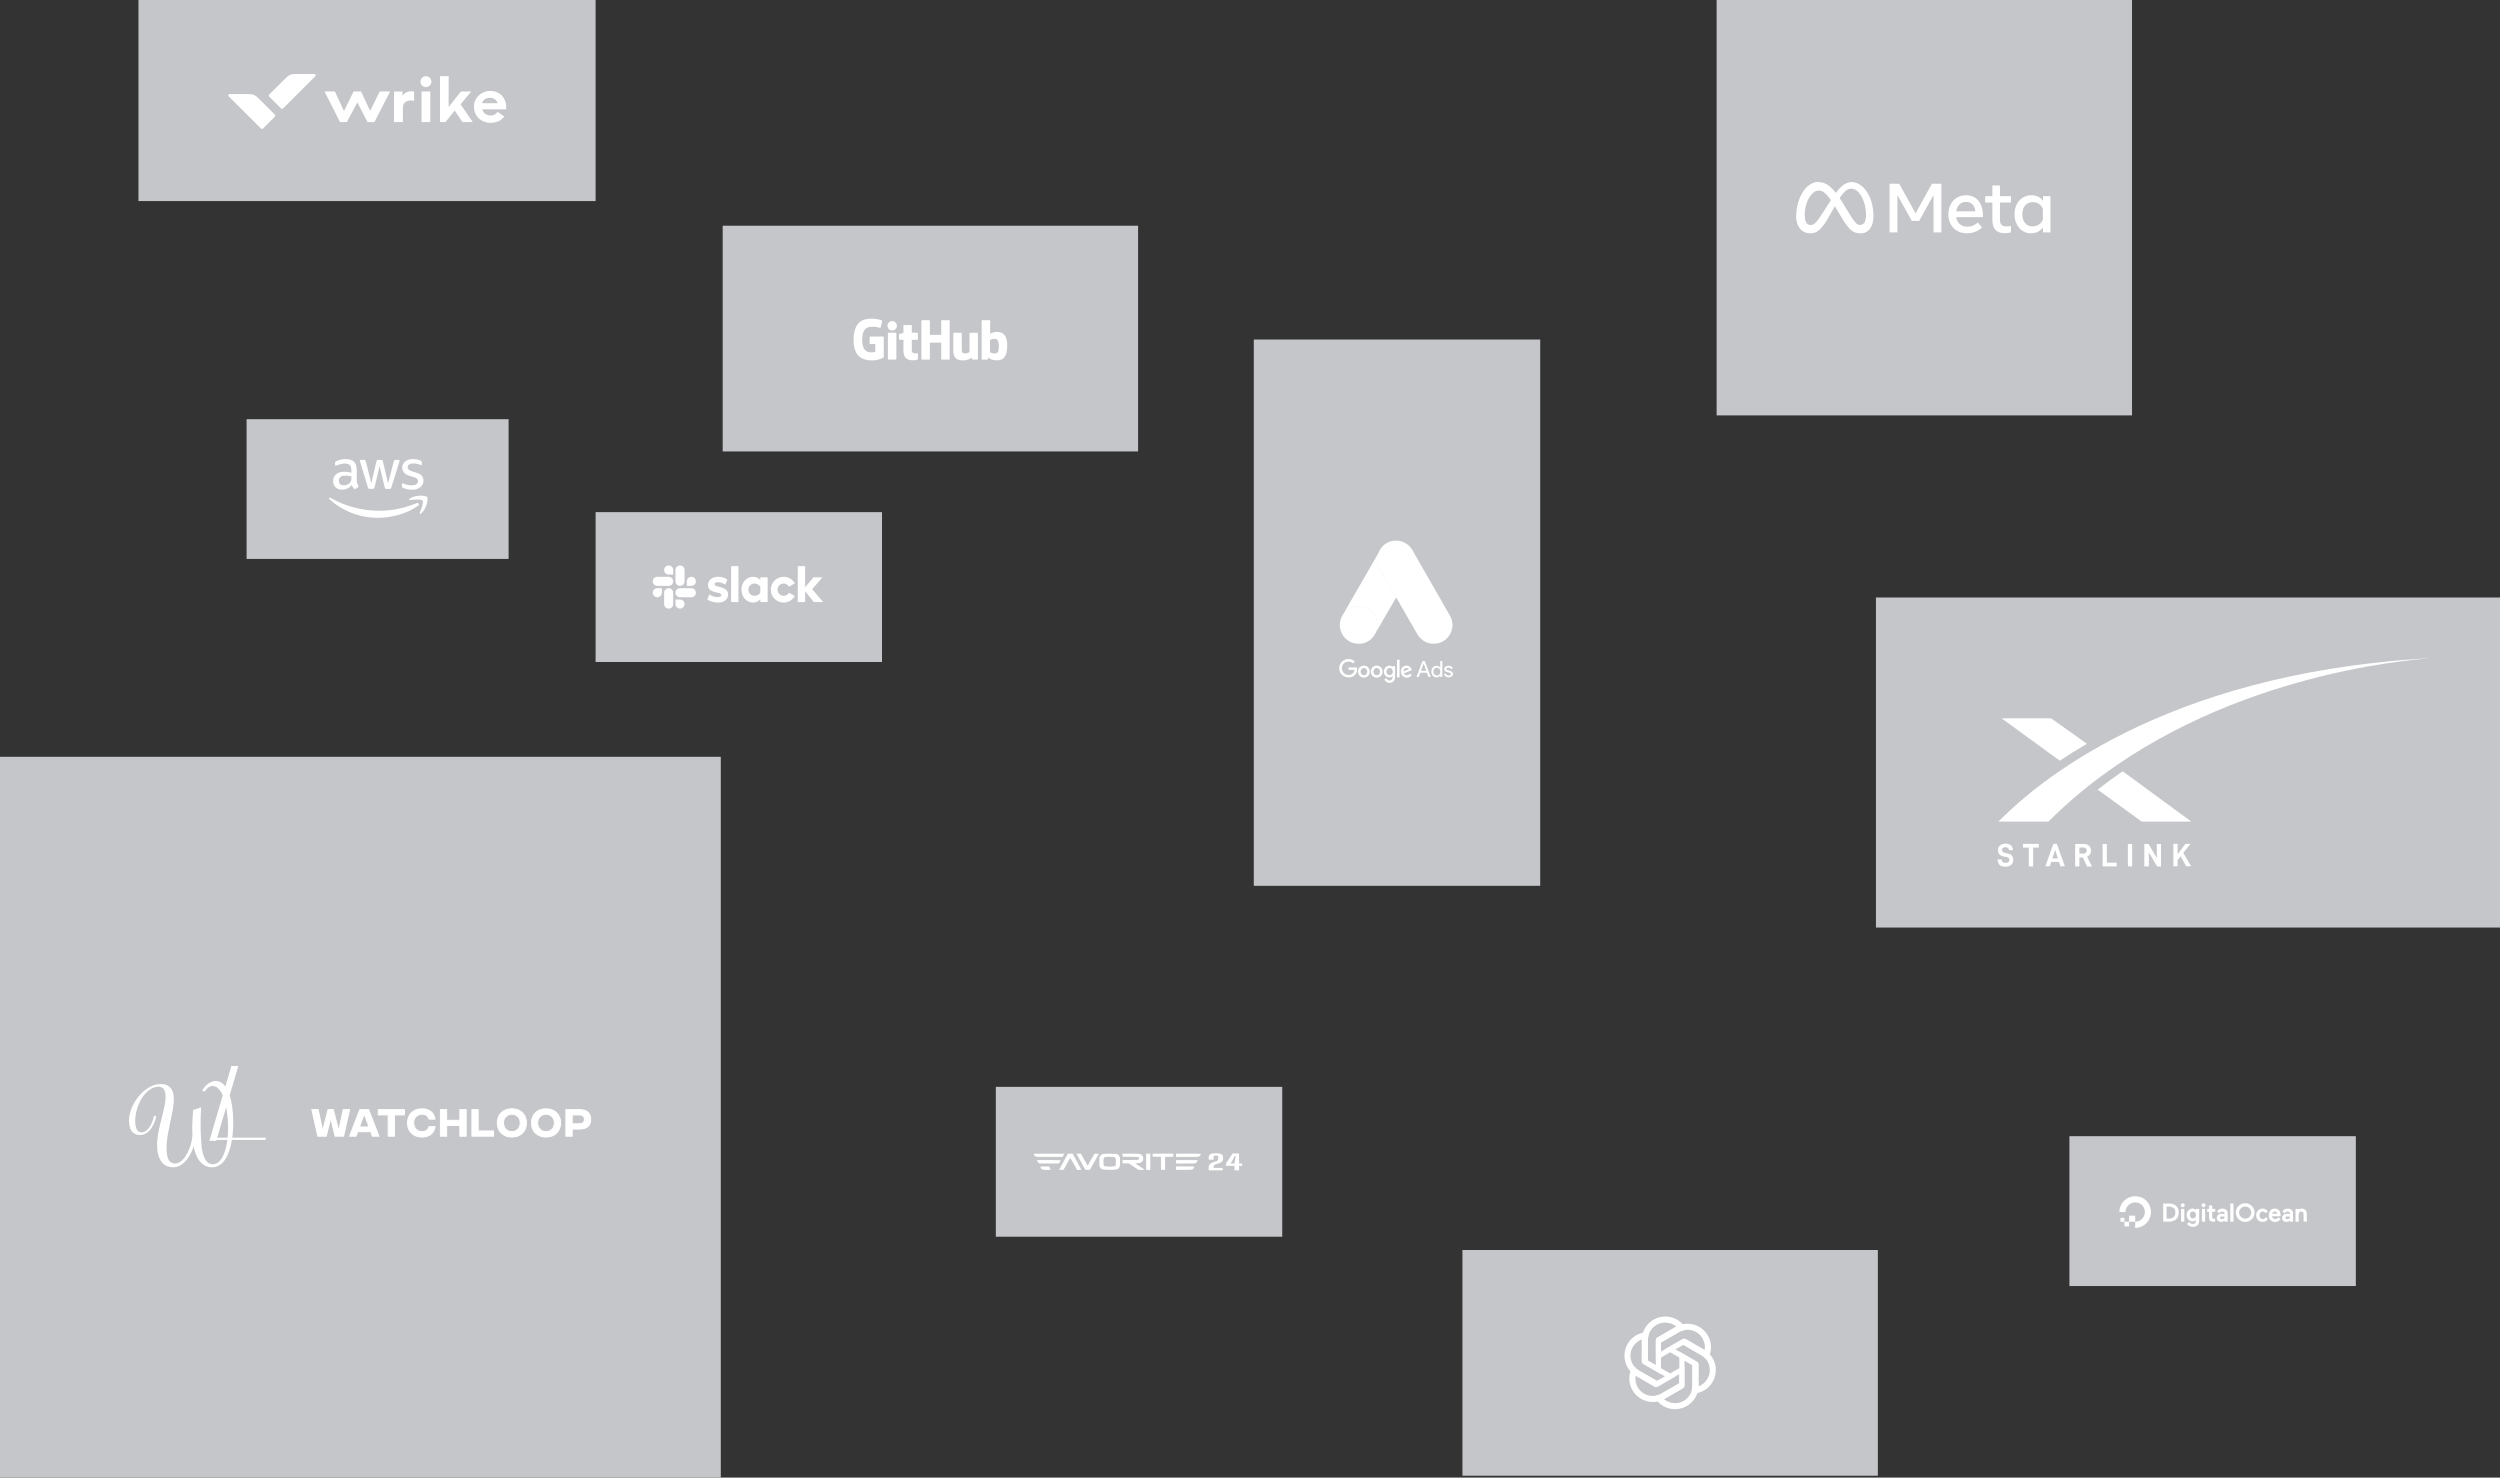 <svg width="1318" height="779" viewBox="0 0 1318 779" fill="none" xmlns="http://www.w3.org/2000/svg">
<rect x="0" y="0" width="1318" height="779" fill="#333333" stroke="none"/>
<g id="Logos">
<g id="slack">
<rect id="Rectangle 2581" x="314" y="270" width="151" height="79" fill="#C5C6C9"/>
<g id="slack_2" clip-path="url(#clip0_48_1142)">
<g id="Group">
<path id="Vector" d="M372.886 316.02L374.009 313.412C375.222 314.317 376.834 314.788 378.428 314.788C379.605 314.788 380.348 314.335 380.348 313.647C380.33 311.728 373.303 313.231 373.248 308.413C373.23 305.969 375.404 304.085 378.482 304.085C380.311 304.085 382.141 304.538 383.445 305.57L382.394 308.232C381.199 307.472 379.714 306.928 378.301 306.928C377.341 306.928 376.707 307.381 376.707 307.961C376.726 309.844 383.807 308.812 383.879 313.412C383.879 315.911 381.76 317.668 378.718 317.668C376.49 317.668 374.444 317.143 372.886 316.02ZM415.97 312.47C415.409 313.448 414.359 314.118 413.145 314.118C411.352 314.118 409.904 312.669 409.904 310.876C409.904 309.083 411.352 307.635 413.145 307.635C414.359 307.635 415.409 308.305 415.97 309.283L419.067 307.562C417.908 305.498 415.681 304.085 413.145 304.085C409.396 304.085 406.354 307.128 406.354 310.876C406.354 314.625 409.396 317.668 413.145 317.668C415.699 317.668 417.908 316.273 419.067 314.191L415.97 312.47ZM385.437 298.453H389.312V317.414H385.437V298.453ZM420.589 298.453V317.414H424.464V311.728L429.064 317.414H434.026L428.177 310.659L433.592 304.357H428.847L424.464 309.591V298.453H420.589ZM400.83 312.506C400.269 313.43 399.11 314.118 397.806 314.118C396.013 314.118 394.564 312.669 394.564 310.876C394.564 309.083 396.013 307.635 397.806 307.635C399.11 307.635 400.269 308.359 400.83 309.301V312.506ZM400.83 304.357V305.896C400.196 304.828 398.621 304.085 396.973 304.085C393.568 304.085 390.888 307.091 390.888 310.858C390.888 314.625 393.568 317.668 396.973 317.668C398.621 317.668 400.196 316.925 400.83 315.857V317.396H404.706V304.357H400.83Z" fill="white"/>
<path id="Vector_2" d="M348.926 312.488C348.926 313.81 347.858 314.879 346.536 314.879C345.214 314.879 344.145 313.81 344.145 312.488C344.145 311.166 345.214 310.098 346.536 310.098H348.926V312.488ZM350.121 312.488C350.121 311.166 351.19 310.098 352.512 310.098C353.834 310.098 354.903 311.166 354.903 312.488V318.465C354.903 319.787 353.834 320.855 352.512 320.855C351.19 320.855 350.121 319.787 350.121 318.465V312.488Z" fill="white"/>
<path id="Vector_3" d="M352.512 302.89C351.19 302.89 350.121 301.821 350.121 300.499C350.121 299.177 351.19 298.109 352.512 298.109C353.834 298.109 354.903 299.177 354.903 300.499V302.89H352.512ZM352.512 304.103C353.834 304.103 354.903 305.172 354.903 306.494C354.903 307.816 353.834 308.884 352.512 308.884H346.518C345.195 308.884 344.127 307.816 344.127 306.494C344.127 305.172 345.195 304.103 346.518 304.103H352.512Z" fill="white"/>
<path id="Vector_4" d="M362.092 306.494C362.092 305.172 363.161 304.103 364.483 304.103C365.805 304.103 366.873 305.172 366.873 306.494C366.873 307.816 365.805 308.884 364.483 308.884H362.092V306.494ZM360.897 306.494C360.897 307.816 359.828 308.884 358.506 308.884C357.184 308.884 356.116 307.816 356.116 306.494V300.499C356.116 299.177 357.184 298.109 358.506 298.109C359.828 298.109 360.897 299.177 360.897 300.499V306.494Z" fill="white"/>
<path id="Vector_5" d="M358.506 316.074C359.828 316.074 360.897 317.143 360.897 318.465C360.897 319.787 359.828 320.855 358.506 320.855C357.184 320.855 356.116 319.787 356.116 318.465V316.074H358.506ZM358.506 314.879C357.184 314.879 356.116 313.81 356.116 312.488C356.116 311.166 357.184 310.098 358.506 310.098H364.501C365.823 310.098 366.891 311.166 366.891 312.488C366.891 313.81 365.823 314.879 364.501 314.879H358.506Z" fill="white"/>
</g>
</g>
</g>
<g id="digitalocean">
<rect id="Rectangle 2581_2" x="1091" y="599" width="151" height="79" fill="#C5C6C9"/>
<g id="digitalocean_2">
<g id="Group_2">
<path id="Vector_6" d="M1125.67 647.333V644.105C1129.09 644.105 1131.73 640.712 1130.43 637.122C1129.93 635.788 1128.88 634.717 1127.54 634.24C1123.95 632.938 1120.56 635.574 1120.56 638.999H1117.33C1117.33 633.548 1122.6 629.299 1128.32 631.077C1130.82 631.851 1132.8 633.844 1133.57 636.331C1135.35 642.063 1131.12 647.333 1125.67 647.333Z" fill="white"/>
<path id="Vector_7" fill-rule="evenodd" clip-rule="evenodd" d="M1122.46 640.894H1125.67V644.105H1122.46V640.894ZM1119.99 646.576V644.105H1122.46V646.576H1119.99ZM1117.91 642.046H1119.99V644.105H1117.91V642.046Z" fill="white"/>
<path id="Vector_8" d="M1146.98 635.491C1146.02 634.833 1144.84 634.487 1143.45 634.487H1140.44V644.056H1143.45C1144.84 644.056 1146.02 643.71 1146.98 643.002C1147.51 642.639 1147.92 642.112 1148.2 641.47C1148.48 640.828 1148.63 640.07 1148.63 639.214C1148.63 638.374 1148.48 637.616 1148.2 636.974C1147.92 636.348 1147.51 635.837 1146.98 635.491ZM1142.2 636.117H1143.16C1144.21 636.117 1145.09 636.331 1145.74 636.727C1146.47 637.171 1146.85 638.011 1146.85 639.214C1146.85 640.465 1146.47 641.338 1145.74 641.816C1145.12 642.228 1144.25 642.442 1143.17 642.442H1142.22V636.117H1142.2Z" fill="white"/>
<path id="Vector_9" d="M1150.73 634.371C1150.44 634.371 1150.19 634.47 1149.99 634.668C1149.8 634.865 1149.68 635.112 1149.68 635.392C1149.68 635.689 1149.78 635.936 1149.99 636.134C1150.19 636.331 1150.44 636.447 1150.73 636.447C1151.03 636.447 1151.28 636.348 1151.48 636.134C1151.67 635.936 1151.79 635.672 1151.79 635.392C1151.79 635.096 1151.69 634.849 1151.48 634.668C1151.28 634.47 1151.01 634.371 1150.73 634.371Z" fill="white"/>
<path id="Vector_10" d="M1149.86 637.319H1151.56V644.072H1149.86V637.319ZM1157.73 637.879C1157.22 637.418 1156.65 637.155 1156.04 637.155C1155.1 637.155 1154.33 637.484 1153.72 638.11C1153.11 638.736 1152.81 639.559 1152.81 640.531C1152.81 641.486 1153.11 642.293 1153.72 642.952C1154.33 643.578 1155.1 643.908 1156.04 643.908C1156.7 643.908 1157.26 643.726 1157.72 643.364V643.529C1157.72 644.089 1157.57 644.517 1157.27 644.83C1156.98 645.126 1156.57 645.275 1156.05 645.275C1155.26 645.275 1154.79 644.962 1154.18 644.155L1153.02 645.258L1153.06 645.307C1153.3 645.653 1153.68 645.999 1154.19 646.329C1154.7 646.658 1155.33 646.823 1156.09 646.823C1157.09 646.823 1157.92 646.51 1158.51 645.9C1159.12 645.291 1159.41 644.467 1159.41 643.446V637.319H1157.75V637.879H1157.73ZM1157.29 641.865C1156.99 642.195 1156.61 642.359 1156.12 642.359C1155.63 642.359 1155.25 642.195 1154.97 641.865C1154.67 641.536 1154.52 641.091 1154.52 640.548C1154.52 640.004 1154.67 639.543 1154.97 639.214C1155.26 638.884 1155.64 638.703 1156.12 638.703C1156.61 638.703 1156.99 638.868 1157.29 639.214C1157.59 639.543 1157.73 640.004 1157.73 640.548C1157.73 641.091 1157.57 641.536 1157.29 641.865ZM1160.85 637.319H1162.54V644.072H1160.85V637.319Z" fill="white"/>
<path id="Vector_11" d="M1161.72 634.371C1161.42 634.371 1161.18 634.47 1160.98 634.668C1160.78 634.865 1160.67 635.112 1160.67 635.392C1160.67 635.689 1160.76 635.936 1160.98 636.134C1161.18 636.331 1161.42 636.447 1161.72 636.447C1162.02 636.447 1162.26 636.348 1162.46 636.134C1162.66 635.936 1162.77 635.672 1162.77 635.392C1162.77 635.096 1162.68 634.849 1162.46 634.668C1162.26 634.47 1162 634.371 1161.72 634.371Z" fill="white"/>
<path id="Vector_12" d="M1166.27 635.508H1164.6V637.336H1163.63V638.884H1164.6V641.684C1164.6 642.557 1164.78 643.183 1165.13 643.545C1165.48 643.907 1166.08 644.089 1166.96 644.089C1167.24 644.089 1167.52 644.072 1167.78 644.056H1167.86V642.508L1167.29 642.54C1166.88 642.54 1166.61 642.475 1166.48 642.326C1166.35 642.178 1166.28 641.882 1166.28 641.437V638.868H1167.86V637.319H1166.28V635.508H1166.27ZM1175.8 634.487H1177.5V644.056H1175.8V634.487ZM1194.64 641.651C1194.35 641.997 1194.03 642.293 1193.79 642.442C1193.56 642.59 1193.26 642.672 1192.91 642.672C1192.42 642.672 1192.01 642.491 1191.68 642.112C1191.35 641.733 1191.19 641.256 1191.19 640.679C1191.19 640.103 1191.35 639.625 1191.66 639.263C1191.99 638.884 1192.39 638.703 1192.88 638.703C1193.43 638.703 1194 639.049 1194.5 639.625L1195.62 638.555C1194.89 637.599 1193.95 637.155 1192.83 637.155C1191.89 637.155 1191.09 637.501 1190.43 638.159C1189.77 638.818 1189.44 639.675 1189.44 640.679C1189.44 641.684 1189.77 642.524 1190.43 643.199C1191.09 643.875 1191.89 644.204 1192.83 644.204C1194.07 644.204 1195.06 643.677 1195.71 642.705L1194.64 641.651ZM1201.61 638.258C1201.36 637.929 1201.03 637.649 1200.64 637.451C1200.23 637.254 1199.77 637.155 1199.24 637.155C1198.28 637.155 1197.51 637.501 1196.93 638.192C1196.37 638.884 1196.08 639.724 1196.08 640.729C1196.08 641.75 1196.39 642.59 1197.02 643.249C1197.63 643.891 1198.47 644.22 1199.47 644.22C1200.61 644.22 1201.56 643.759 1202.25 642.837L1202.29 642.788L1201.18 641.717C1201.08 641.849 1200.94 641.98 1200.8 642.112C1200.64 642.277 1200.47 642.392 1200.31 642.475C1200.06 642.606 1199.77 642.656 1199.45 642.656C1198.98 642.656 1198.6 642.524 1198.3 642.244C1198.02 641.997 1197.86 641.651 1197.82 641.223H1202.32L1202.34 640.597C1202.34 640.152 1202.27 639.741 1202.15 639.345C1202.04 638.966 1201.86 638.604 1201.61 638.258ZM1197.91 639.856C1197.99 639.526 1198.14 639.263 1198.35 639.049C1198.58 638.818 1198.88 638.703 1199.24 638.703C1199.65 638.703 1199.96 638.818 1200.18 639.049C1200.38 639.263 1200.49 639.526 1200.52 639.839H1197.91V639.856ZM1208.13 637.83C1207.62 637.385 1206.91 637.171 1206.02 637.171C1205.46 637.171 1204.94 637.303 1204.46 637.534C1204.02 637.764 1203.59 638.126 1203.31 638.621L1203.32 638.637L1204.41 639.675C1204.86 638.966 1205.35 638.719 1206.01 638.719C1206.37 638.719 1206.65 638.818 1206.88 638.999C1207.11 639.181 1207.21 639.428 1207.21 639.724V640.053C1206.78 639.922 1206.37 639.856 1205.96 639.856C1205.12 639.856 1204.43 640.053 1203.92 640.449C1203.41 640.844 1203.14 641.42 1203.14 642.129C1203.14 642.755 1203.36 643.282 1203.8 643.66C1204.25 644.023 1204.79 644.22 1205.43 644.22C1206.07 644.22 1206.68 643.957 1207.23 643.512V644.072H1208.89V639.724C1208.92 638.917 1208.66 638.275 1208.13 637.83ZM1205.12 641.486C1205.32 641.355 1205.58 641.289 1205.93 641.289C1206.34 641.289 1206.77 641.371 1207.21 641.536V642.195C1206.85 642.54 1206.35 642.705 1205.74 642.705C1205.45 642.705 1205.22 642.639 1205.07 642.508C1204.92 642.376 1204.84 642.228 1204.84 642.013C1204.84 641.799 1204.94 641.618 1205.12 641.486ZM1215.45 637.962C1214.97 637.435 1214.31 637.171 1213.47 637.171C1212.79 637.171 1212.25 637.369 1211.84 637.748V637.336H1210.18V644.089H1211.87V640.35C1211.87 639.839 1211.99 639.428 1212.23 639.148C1212.48 638.851 1212.79 638.719 1213.24 638.719C1213.62 638.719 1213.91 638.851 1214.13 639.098C1214.34 639.362 1214.46 639.708 1214.46 640.152V644.056H1216.15V640.152C1216.15 639.23 1215.92 638.489 1215.45 637.962ZM1173.68 637.83C1173.17 637.385 1172.46 637.171 1171.57 637.171C1171.01 637.171 1170.48 637.303 1170 637.534C1169.56 637.764 1169.13 638.126 1168.85 638.621L1168.87 638.637L1169.96 639.675C1170.4 638.966 1170.89 638.719 1171.55 638.719C1171.92 638.719 1172.2 638.818 1172.43 638.999C1172.66 639.181 1172.76 639.428 1172.76 639.724V640.053C1172.33 639.922 1171.92 639.856 1171.5 639.856C1170.66 639.856 1169.97 640.053 1169.46 640.449C1168.95 640.844 1168.69 641.42 1168.69 642.129C1168.69 642.755 1168.9 643.282 1169.35 643.66C1169.79 644.023 1170.33 644.22 1170.98 644.22C1171.62 644.22 1172.23 643.957 1172.77 643.512V644.072H1174.44V639.724C1174.45 638.917 1174.19 638.275 1173.68 637.83ZM1170.66 641.486C1170.86 641.355 1171.12 641.289 1171.47 641.289C1171.88 641.289 1172.31 641.371 1172.76 641.536V642.195C1172.39 642.54 1171.9 642.705 1171.29 642.705C1170.99 642.705 1170.76 642.639 1170.61 642.508C1170.47 642.376 1170.38 642.228 1170.38 642.013C1170.38 641.799 1170.47 641.618 1170.66 641.486ZM1183.66 644.204C1180.94 644.204 1178.72 641.997 1178.72 639.263C1178.72 636.529 1180.92 634.322 1183.66 634.322C1186.38 634.322 1188.6 636.529 1188.6 639.263C1188.6 641.997 1186.38 644.204 1183.66 644.204ZM1183.66 636.084C1181.9 636.084 1180.46 637.517 1180.46 639.279C1180.46 641.042 1181.9 642.475 1183.66 642.475C1185.42 642.475 1186.85 641.042 1186.85 639.279C1186.85 637.517 1185.42 636.084 1183.66 636.084Z" fill="white"/>
</g>
</g>
</g>
<g id="aws">
<rect id="Rectangle 2582" x="130" y="221" width="138.134" height="73.671" fill="#C5C6C9"/>
<g id="aws_2" clip-path="url(#clip1_48_1142)">
<path id="Vector_13" d="M188.108 253.259C188.108 253.897 188.177 254.414 188.298 254.793C188.436 255.172 188.609 255.586 188.851 256.034C188.937 256.172 188.972 256.31 188.972 256.431C188.972 256.603 188.868 256.776 188.643 256.948L187.555 257.672C187.4 257.776 187.244 257.828 187.106 257.828C186.933 257.828 186.761 257.741 186.588 257.586C186.346 257.328 186.139 257.052 185.966 256.776C185.793 256.483 185.621 256.155 185.431 255.759C184.083 257.345 182.39 258.138 180.352 258.138C178.901 258.138 177.744 257.724 176.897 256.897C176.051 256.069 175.619 254.966 175.619 253.586C175.619 252.121 176.137 250.931 177.191 250.034C178.245 249.138 179.644 248.69 181.423 248.69C182.01 248.69 182.615 248.741 183.254 248.828C183.893 248.914 184.55 249.052 185.241 249.207V247.948C185.241 246.638 184.964 245.724 184.429 245.19C183.876 244.655 182.943 244.397 181.613 244.397C181.009 244.397 180.387 244.466 179.748 244.621C179.108 244.776 178.487 244.966 177.882 245.207C177.606 245.328 177.398 245.397 177.277 245.431C177.156 245.466 177.07 245.483 177.001 245.483C176.759 245.483 176.638 245.31 176.638 244.948V244.103C176.638 243.828 176.673 243.621 176.759 243.5C176.846 243.379 177.001 243.259 177.243 243.138C177.847 242.828 178.573 242.569 179.419 242.362C180.266 242.138 181.164 242.034 182.114 242.034C184.17 242.034 185.672 242.5 186.64 243.431C187.59 244.362 188.073 245.776 188.073 247.672V253.259H188.108ZM181.095 255.879C181.665 255.879 182.252 255.776 182.874 255.569C183.496 255.362 184.049 254.983 184.515 254.466C184.791 254.138 184.999 253.776 185.102 253.362C185.206 252.948 185.275 252.448 185.275 251.862V251.138C184.774 251.017 184.239 250.914 183.686 250.845C183.133 250.776 182.598 250.741 182.062 250.741C180.905 250.741 180.058 250.966 179.488 251.431C178.918 251.897 178.642 252.552 178.642 253.414C178.642 254.224 178.849 254.828 179.281 255.241C179.696 255.672 180.3 255.879 181.095 255.879ZM194.966 257.741C194.655 257.741 194.447 257.69 194.309 257.569C194.171 257.466 194.05 257.224 193.946 256.897L189.887 243.569C189.784 243.224 189.732 243 189.732 242.879C189.732 242.603 189.87 242.448 190.146 242.448H191.839C192.167 242.448 192.392 242.5 192.513 242.621C192.651 242.724 192.755 242.966 192.858 243.293L195.76 254.707L198.455 243.293C198.541 242.948 198.645 242.724 198.783 242.621C198.921 242.517 199.163 242.448 199.474 242.448H200.856C201.184 242.448 201.409 242.5 201.547 242.621C201.685 242.724 201.806 242.966 201.875 243.293L204.604 254.845L207.593 243.293C207.696 242.948 207.817 242.724 207.938 242.621C208.076 242.517 208.301 242.448 208.612 242.448H210.218C210.495 242.448 210.65 242.586 210.65 242.879C210.65 242.966 210.633 243.052 210.616 243.155C210.598 243.259 210.564 243.397 210.495 243.586L206.332 256.914C206.228 257.259 206.107 257.483 205.969 257.586C205.831 257.69 205.606 257.759 205.313 257.759H203.827C203.499 257.759 203.274 257.707 203.136 257.586C202.998 257.466 202.877 257.241 202.808 256.897L200.13 245.776L197.47 256.879C197.384 257.224 197.28 257.448 197.142 257.569C197.004 257.69 196.762 257.741 196.451 257.741H194.966ZM217.162 258.207C216.264 258.207 215.366 258.103 214.502 257.897C213.638 257.69 212.965 257.466 212.516 257.207C212.239 257.052 212.049 256.879 211.98 256.724C211.911 256.569 211.877 256.397 211.877 256.241V255.362C211.877 255 212.015 254.828 212.274 254.828C212.377 254.828 212.481 254.845 212.585 254.879C212.688 254.914 212.844 254.983 213.017 255.052C213.604 255.31 214.243 255.517 214.917 255.655C215.608 255.793 216.281 255.862 216.972 255.862C218.06 255.862 218.907 255.672 219.494 255.293C220.081 254.914 220.392 254.362 220.392 253.655C220.392 253.172 220.237 252.776 219.926 252.448C219.615 252.121 219.028 251.828 218.181 251.552L215.677 250.776C214.416 250.379 213.483 249.793 212.913 249.017C212.343 248.259 212.049 247.414 212.049 246.517C212.049 245.793 212.205 245.155 212.516 244.603C212.827 244.052 213.241 243.569 213.759 243.19C214.278 242.793 214.865 242.5 215.556 242.293C216.247 242.086 216.972 242 217.732 242C218.112 242 218.51 242.017 218.89 242.069C219.287 242.121 219.65 242.19 220.012 242.259C220.358 242.345 220.686 242.431 220.997 242.534C221.308 242.638 221.55 242.741 221.722 242.845C221.964 242.983 222.137 243.121 222.241 243.276C222.344 243.414 222.396 243.603 222.396 243.845V244.655C222.396 245.017 222.258 245.207 221.999 245.207C221.861 245.207 221.636 245.138 221.342 245C220.358 244.552 219.252 244.328 218.026 244.328C217.041 244.328 216.264 244.483 215.729 244.81C215.193 245.138 214.917 245.638 214.917 246.345C214.917 246.828 215.089 247.241 215.435 247.569C215.78 247.897 216.419 248.224 217.335 248.517L219.788 249.293C221.032 249.69 221.93 250.241 222.465 250.948C223.001 251.655 223.26 252.466 223.26 253.362C223.26 254.103 223.104 254.776 222.811 255.362C222.5 255.948 222.085 256.466 221.55 256.879C221.014 257.31 220.375 257.621 219.632 257.845C218.855 258.086 218.043 258.207 217.162 258.207Z" fill="white"/>
<g id="Group_3">
<path id="Vector_14" fill-rule="evenodd" clip-rule="evenodd" d="M220.427 266.586C214.744 270.776 206.487 273 199.388 273C189.438 273 180.473 269.328 173.702 263.224C173.166 262.741 173.65 262.086 174.289 262.466C181.613 266.707 190.647 269.276 199.992 269.276C206.297 269.276 213.224 267.966 219.598 265.276C220.548 264.845 221.36 265.897 220.427 266.586Z" fill="white"/>
<path id="Vector_15" fill-rule="evenodd" clip-rule="evenodd" d="M222.793 263.897C222.068 262.966 217.991 263.448 216.143 263.672C215.59 263.741 215.504 263.259 216.005 262.897C219.252 260.621 224.59 261.276 225.212 262.035C225.834 262.81 225.039 268.138 221.999 270.69C221.532 271.086 221.083 270.879 221.291 270.362C221.982 268.655 223.519 264.81 222.793 263.897Z" fill="white"/>
</g>
</g>
</g>
<g id="GPT">
<rect id="Rectangle 2591" x="771" y="659" width="219" height="119" fill="#C5C6C9"/>
<g id="ChatGPT_logo 1" clip-path="url(#clip2_48_1142)">
<path id="Vector_16" d="M848.027 701.626C848.027 693.011 855.01 686.027 863.626 686.027H897.371C905.989 686.027 912.973 693.011 912.973 701.626V751H863.626C855.01 751 848.027 744.016 848.027 735.401V701.626Z" fill="#C5C6C9"/>
<path id="a" d="M877.914 694.08C872.565 694.08 867.813 697.52 866.157 702.599L865.56 706.086V717.646C865.56 718.224 865.857 718.738 866.354 719.035L875.661 724.398V708.512H875.664V707.759L885.084 702.318C885.995 701.79 886.987 701.43 888.015 701.242L887.108 698.165C884.768 695.55 881.421 694.064 877.914 694.08ZM877.914 697.255L877.898 697.271C880.051 697.271 882.121 698.014 883.777 699.389C883.709 699.421 883.577 699.505 883.48 699.554L873.74 705.162C873.243 705.443 872.946 705.973 872.946 706.551V719.716L868.756 717.301V706.419C868.753 701.364 872.852 697.263 877.914 697.255Z" fill="white"/>
<path id="a_2" d="M900.355 704.051C897.681 699.419 892.326 697.023 887.1 698.128L883.781 699.355L873.769 705.135C873.269 705.424 872.973 705.938 872.964 706.517L872.973 717.259L886.73 709.316L886.732 709.318L887.384 708.941L896.807 714.379C897.719 714.904 898.527 715.583 899.204 716.379L901.414 714.055C902.509 710.722 902.123 707.08 900.355 704.051ZM897.606 705.638L897.584 705.632C898.661 707.497 899.052 709.661 898.689 711.782C898.627 711.74 898.489 711.667 898.398 711.608L888.671 705.977C888.179 705.687 887.572 705.695 887.071 705.984L875.67 712.566L875.667 707.73L885.091 702.289C889.467 699.759 895.068 701.258 897.606 705.638Z" fill="white"/>
<path id="a_3" d="M902.941 728.471C905.615 723.838 905.013 718.003 901.443 714.03L898.721 711.769L888.709 705.989C888.209 705.7 887.616 705.7 887.11 705.982L877.812 711.361L891.569 719.304L891.568 719.306L892.221 719.683L892.222 730.562C892.224 731.614 892.04 732.654 891.689 733.637L894.807 734.39C898.241 733.672 901.202 731.516 902.941 728.471ZM900.192 726.884L900.186 726.861C899.109 728.726 897.431 730.147 895.412 730.894C895.418 730.819 895.412 730.662 895.418 730.554L895.431 719.315C895.436 718.744 895.126 718.222 894.625 717.933L883.224 711.351L887.411 708.929L896.835 714.37C901.214 716.895 902.716 722.495 900.192 726.884Z" fill="white"/>
<path id="a_4" d="M883.086 742.92C888.435 742.92 893.187 739.48 894.843 734.401L895.44 730.914V719.354C895.44 718.776 895.143 718.262 894.646 717.965L885.339 712.602V728.488H885.336V729.241L875.916 734.682C875.005 735.21 874.013 735.57 872.985 735.758L873.892 738.835C876.232 741.45 879.579 742.936 883.086 742.92ZM883.086 739.745L883.102 739.729C880.949 739.729 878.879 738.986 877.223 737.611C877.291 737.579 877.423 737.495 877.52 737.446L887.26 731.838C887.757 731.557 888.054 731.027 888.054 730.449V717.284L892.244 719.699V730.581C892.247 735.636 888.148 739.737 883.086 739.745Z" fill="white"/>
<path id="a_5" d="M860.645 732.949C863.319 737.581 868.674 739.977 873.9 738.872L877.219 737.645L887.231 731.865C887.731 731.576 888.027 731.062 888.036 730.483L888.027 719.741L874.27 727.684L874.268 727.682L873.616 728.059L864.193 722.621C863.281 722.096 862.473 721.417 861.796 720.621L859.586 722.945C858.491 726.278 858.877 729.92 860.645 732.949ZM863.394 731.362L863.416 731.367C862.339 729.503 861.948 727.339 862.311 725.217C862.373 725.26 862.511 725.332 862.602 725.392L872.329 731.023C872.821 731.313 873.428 731.305 873.929 731.016L885.33 724.434L885.333 729.27L875.909 734.711C871.533 737.241 865.932 735.742 863.394 731.362Z" fill="white"/>
<path id="a_6" d="M858.059 708.529C855.385 713.162 855.987 718.997 859.557 722.97L862.279 725.231L872.291 731.011C872.791 731.3 873.384 731.3 873.89 731.018L883.188 725.639L869.431 717.696L869.432 717.694L868.779 717.317L868.778 706.438C868.776 705.386 868.96 704.346 869.311 703.363L866.193 702.61C862.759 703.328 859.798 705.484 858.059 708.529ZM860.808 710.116L860.814 710.139C861.891 708.274 863.569 706.853 865.588 706.106C865.582 706.181 865.588 706.338 865.582 706.446L865.569 717.685C865.564 718.256 865.874 718.778 866.375 719.067L877.776 725.649L873.589 728.071L864.165 722.63C859.786 720.105 858.284 714.505 860.808 710.116Z" fill="white"/>
</g>
</g>
<g id="git">
<rect id="Rectangle 2591_2" x="381" y="119" width="219" height="119" fill="#C5C6C9"/>
<g id="github-2 1" clip-path="url(#clip3_48_1142)">
<g id="Group_4">
<path id="Vector_17" d="M465.604 177.416H458.799C458.714 177.416 458.633 177.45 458.574 177.51C458.514 177.57 458.481 177.651 458.48 177.736V181.078C458.481 181.163 458.514 181.244 458.574 181.304C458.633 181.364 458.714 181.398 458.799 181.398H461.453V185.55C461.453 185.55 460.857 185.755 459.209 185.755C457.265 185.755 454.548 185.041 454.548 179.041C454.548 173.04 457.377 172.251 460.032 172.251C462.331 172.251 463.321 172.657 463.951 172.853C464.149 172.914 464.332 172.716 464.332 172.54L465.092 169.31C465.092 169.228 465.064 169.128 464.97 169.061C464.714 168.877 463.153 168 459.209 168C454.666 168 450.005 169.942 450.005 179.275C450.005 188.609 455.341 190 459.838 190C463.56 190 465.819 188.402 465.819 188.402C465.912 188.35 465.922 188.22 465.922 188.16V177.736C465.922 177.559 465.78 177.416 465.604 177.416ZM500.678 169.118C500.679 169.076 500.671 169.035 500.655 168.996C500.639 168.957 500.616 168.922 500.587 168.892C500.557 168.862 500.523 168.838 500.484 168.822C500.446 168.806 500.404 168.797 500.362 168.797H496.53C496.488 168.797 496.447 168.806 496.408 168.822C496.37 168.838 496.335 168.862 496.305 168.892C496.276 168.922 496.252 168.957 496.237 168.996C496.221 169.035 496.213 169.076 496.213 169.118L496.214 176.557H490.241V169.118C490.241 169.076 490.233 169.035 490.217 168.996C490.202 168.957 490.178 168.922 490.149 168.892C490.12 168.862 490.085 168.838 490.046 168.822C490.008 168.806 489.966 168.797 489.924 168.797H486.093C486.008 168.798 485.927 168.832 485.868 168.892C485.809 168.952 485.776 169.034 485.776 169.118V189.26C485.776 189.437 485.918 189.582 486.093 189.582H489.924C490.1 189.582 490.241 189.437 490.241 189.26V180.645H496.214L496.203 189.26C496.203 189.437 496.346 189.582 496.521 189.582H500.362C500.538 189.582 500.678 189.437 500.678 189.26V169.118ZM472.835 171.762C472.835 170.375 471.729 169.255 470.364 169.255C469.001 169.255 467.894 170.375 467.894 171.762C467.894 173.146 469.001 174.269 470.364 174.269C471.729 174.269 472.835 173.146 472.835 171.762ZM472.561 185.011V175.714C472.562 175.629 472.528 175.548 472.469 175.488C472.41 175.427 472.329 175.393 472.244 175.393H468.424C468.249 175.393 468.092 175.574 468.092 175.751V189.071C468.092 189.463 468.335 189.579 468.65 189.579H472.091C472.469 189.579 472.561 189.393 472.561 189.065V185.011ZM515.242 175.423H511.439C511.264 175.423 511.122 175.567 511.122 175.745V185.621C511.122 185.621 510.156 186.331 508.785 186.331C507.414 186.331 507.05 185.706 507.05 184.358V175.745C507.05 175.567 506.909 175.423 506.734 175.423H502.875C502.701 175.423 502.558 175.567 502.558 175.745V185.01C502.558 189.015 504.78 189.995 507.838 189.995C510.346 189.995 512.368 188.604 512.368 188.604C512.368 188.604 512.465 189.337 512.508 189.424C512.552 189.511 512.665 189.598 512.788 189.598L515.243 189.587C515.417 189.587 515.56 189.443 515.56 189.266L515.559 175.745C515.559 175.567 515.417 175.423 515.242 175.423ZM524.135 186.319C522.816 186.279 521.921 185.677 521.921 185.677V179.299C521.921 179.299 522.804 178.756 523.887 178.659C525.256 178.535 526.575 178.951 526.575 182.232C526.576 185.692 525.98 186.375 524.135 186.319ZM525.635 174.971C523.475 174.971 522.006 175.939 522.006 175.939V169.119C522.006 168.941 521.864 168.797 521.69 168.797H517.847C517.805 168.797 517.764 168.806 517.725 168.822C517.687 168.838 517.652 168.862 517.622 168.892C517.593 168.922 517.57 168.957 517.554 168.996C517.538 169.035 517.53 169.077 517.53 169.119V189.26C517.53 189.437 517.672 189.582 517.847 189.582H520.514C520.634 189.582 520.725 189.52 520.792 189.411C520.858 189.303 520.954 188.482 520.954 188.482C520.954 188.482 522.525 189.978 525.5 189.978C528.992 189.978 530.995 188.199 530.995 181.991C530.995 175.782 527.796 174.971 525.635 174.971ZM483.575 175.391H480.7L480.696 171.577C480.696 171.432 480.622 171.36 480.456 171.36H476.539C476.386 171.36 476.305 171.428 476.305 171.574V175.516C476.305 175.516 474.342 175.992 474.209 176.031C474.143 176.05 474.085 176.09 474.043 176.146C474.002 176.201 473.979 176.268 473.979 176.338V178.815C473.979 178.993 474.121 179.136 474.296 179.136H476.305V185.095C476.305 189.521 479.395 189.956 481.481 189.956C482.434 189.956 483.574 189.649 483.762 189.579C483.876 189.537 483.942 189.418 483.942 189.29L483.946 186.565C483.946 186.387 483.796 186.244 483.628 186.244C483.46 186.244 483.032 186.312 482.591 186.312C481.179 186.312 480.7 185.653 480.7 184.799L480.7 179.136H483.575C483.75 179.136 483.892 178.993 483.892 178.815V175.712C483.892 175.67 483.884 175.628 483.868 175.589C483.852 175.551 483.829 175.515 483.8 175.485C483.77 175.456 483.735 175.432 483.697 175.416C483.658 175.4 483.617 175.391 483.575 175.391Z" fill="white"/>
</g>
</g>
</g>
<g id="starlink">
<rect id="Rectangle 2589" x="989" y="315" width="329" height="174" fill="#C5C6C9"/>
<g id="Starlink_(satellite_constellation)-Logo.wine 1" clip-path="url(#clip4_48_1142)">
<path id="Vector_18" d="M1053.11 453.112H1055.26C1055.34 453.798 1055.56 454.256 1055.87 454.484C1056.18 454.789 1056.71 454.865 1057.4 454.865C1058.71 454.865 1059.32 454.332 1059.32 453.341C1059.32 452.884 1059.17 452.502 1058.94 452.274C1058.71 452.045 1058.25 451.893 1057.71 451.74L1056.56 451.588C1054.42 451.206 1053.34 450.139 1053.34 448.31C1053.34 447.242 1053.73 446.328 1054.42 445.718C1055.18 445.108 1056.1 444.727 1057.33 444.727C1058.48 444.727 1059.4 445.032 1060.09 445.642C1060.77 446.251 1061.16 447.166 1061.23 448.233H1059.09C1059.09 447.624 1058.86 447.242 1058.55 447.014C1058.25 446.785 1057.79 446.633 1057.25 446.633C1056.64 446.633 1056.25 446.785 1055.95 447.014C1055.64 447.242 1055.49 447.624 1055.49 448.157C1055.49 448.538 1055.64 448.92 1055.87 449.148C1056.1 449.377 1056.56 449.529 1057.1 449.682L1058.32 449.911C1060.39 450.292 1061.39 451.359 1061.39 453.265C1061.39 454.484 1061 455.399 1060.24 456.009C1059.47 456.619 1058.48 456.924 1057.17 456.924C1055.87 456.924 1054.88 456.619 1054.19 456.009C1053.57 455.247 1053.19 454.332 1053.11 453.112ZM1071.88 446.861V456.771H1069.58V446.861H1066.52V444.879H1074.87V446.861H1071.88ZM1081.38 454.408L1080.69 456.695H1078.32L1082.53 444.879H1084.37L1088.58 456.695H1086.21L1085.52 454.408H1081.38ZM1083.45 448.005L1082 452.579H1084.91L1083.45 448.005ZM1096.25 451.969V456.771H1094.02V444.956H1098.54C1099.69 444.956 1100.61 445.261 1101.3 445.87C1101.99 446.48 1102.38 447.395 1102.38 448.462C1102.38 449.224 1102.22 449.911 1101.84 450.444C1101.46 450.978 1100.92 451.359 1100.31 451.664L1102.91 456.847H1100.31L1098.08 452.045H1096.25V451.969ZM1098.39 450.063C1098.93 450.063 1099.31 449.911 1099.62 449.606C1099.92 449.301 1100.08 448.92 1100.08 448.386C1100.08 447.929 1099.92 447.547 1099.62 447.242C1099.31 446.938 1098.93 446.785 1098.39 446.785H1096.25V449.987H1098.39V450.063ZM1110.73 444.879V454.789H1115.94V456.771H1108.5V444.956H1110.73V444.879ZM1124.06 444.879V456.771H1121.83V444.956H1124.06V444.879ZM1139.46 456.771H1137.23L1132.87 449.377V456.771H1130.49V444.956H1132.71L1137.08 452.35V444.956H1139.3V456.771H1139.46ZM1148.04 453.417V456.695H1145.81V444.879H1148.04V450.368L1152.17 444.879H1154.85L1151.02 449.606L1155.16 456.695H1152.56L1149.65 451.435L1148.04 453.417ZM1056.48 430.243L1053.5 433.14H1079.93C1151.18 361.941 1253.76 349.287 1279.89 347.152V347.076C1137.31 355.233 1071.42 415.912 1056.48 430.243Z" fill="white"/>
<path id="Vector_19" d="M1129.11 433.14H1155.24L1119.08 406.612C1114.71 409.585 1110.19 412.939 1105.9 416.293L1129.11 433.14ZM1081.38 378.712H1055.26L1085.9 401.047C1090.35 398.074 1095.48 394.872 1100.23 392.128L1081.38 378.712Z" fill="white"/>
</g>
</g>
<g id="WL">
<rect id="Rectangle 2590" y="399" width="380" height="380" fill="#C5C6C9"/>
<g id="WL_2" clip-path="url(#clip5_48_1142)">
<g id="logo">
<path id="Union" fill-rule="evenodd" clip-rule="evenodd" d="M125.64 562H121.975L118.803 572.783C118.261 572.041 117.666 571.432 117.019 570.957C115.957 570.163 114.772 569.808 113.463 569.892C112.567 569.95 111.736 570.179 110.971 570.581C110.222 570.964 109.551 571.42 108.957 571.952C108.379 572.464 107.884 572.998 107.471 573.552C107.075 574.089 106.781 574.53 106.588 574.877L107.873 575.507C108.034 575.233 108.24 574.938 108.488 574.622C108.754 574.288 109.048 573.97 109.369 573.668C109.709 573.364 110.088 573.111 110.507 572.908C110.924 572.688 111.392 572.561 111.912 572.527C112.396 572.496 112.915 572.586 113.47 572.796C114.023 572.99 114.57 573.359 115.111 573.905C115.669 574.433 116.212 575.146 116.74 576.045C116.983 576.456 117.215 576.917 117.437 577.426L110.368 601.458H114.034L114.173 600.985H119.859C119.829 601.216 119.798 601.446 119.764 601.674C119.518 603.362 119.183 604.933 118.759 606.386C118.333 607.822 117.815 609.079 117.203 610.157C116.61 611.233 115.911 612.088 115.108 612.721C114.322 613.352 113.445 613.699 112.477 613.762C111.724 613.81 110.995 613.672 110.289 613.348C109.599 613.005 108.965 612.404 108.384 611.543C107.821 610.664 107.337 609.498 106.933 608.046C106.546 606.574 106.278 604.735 106.129 602.526C105.945 599.792 105.83 597.282 105.784 594.996C105.756 592.71 105.757 590.729 105.788 589.055C105.836 587.098 105.916 585.341 106.027 583.785L101.828 585.191C101.707 586.607 101.6 588.084 101.506 589.622C101.433 590.946 101.379 592.42 101.344 594.042C101.326 595.645 101.354 597.262 101.428 598.895C101.325 600.028 101.132 601.167 100.849 602.312C100.582 603.438 100.233 604.534 99.801 605.601C99.385 606.648 98.912 607.638 98.381 608.57C97.849 609.502 97.275 610.323 96.656 611.032C96.055 611.722 95.417 612.282 94.744 612.713C94.088 613.125 93.428 613.352 92.764 613.395C92.047 613.441 91.403 613.359 90.83 613.15C90.258 612.94 89.766 612.585 89.354 612.083C88.942 611.582 88.609 610.916 88.355 610.088C88.102 609.259 87.934 608.249 87.854 607.057C87.75 605.515 87.777 603.911 87.935 602.246C88.109 600.563 88.346 598.866 88.645 597.157C88.961 595.429 89.305 593.717 89.676 592.021C90.065 590.306 90.412 588.646 90.718 587.042C91.041 585.42 91.287 583.872 91.458 582.4C91.647 580.927 91.7 579.568 91.616 578.324C91.531 577.062 91.287 575.986 90.885 575.097C90.501 574.206 89.975 573.483 89.307 572.927C88.658 572.371 87.875 571.981 86.96 571.758C86.045 571.536 85.031 571.46 83.92 571.532C82.576 571.618 81.231 571.969 79.886 572.584C78.559 573.198 77.29 574.001 76.078 574.994C74.867 575.988 73.748 577.143 72.72 578.459C71.692 579.775 70.814 581.169 70.085 582.642C69.356 584.115 68.811 585.638 68.449 587.21C68.069 588.784 67.93 590.333 68.033 591.858C68.188 594.154 68.824 595.847 69.942 596.936C71.058 598.009 72.486 598.489 74.225 598.377C75.049 598.324 75.801 598.125 76.48 597.783C77.177 597.438 77.805 597.002 78.363 596.473C78.921 595.927 79.42 595.322 79.862 594.66C80.302 593.98 80.687 593.287 81.018 592.579C81.348 591.871 81.626 591.184 81.851 590.518C82.093 589.834 82.285 589.214 82.428 588.659L81.234 588.182C80.959 589.432 80.605 590.59 80.172 591.656C79.739 592.705 79.242 593.617 78.682 594.393C78.123 595.168 77.516 595.788 76.863 596.253C76.209 596.7 75.542 596.945 74.86 596.989C72.727 597.127 71.543 595.451 71.308 591.963C71.223 590.701 71.286 589.368 71.497 587.964C71.709 586.56 72.047 585.165 72.512 583.779C72.976 582.394 73.562 581.071 74.27 579.811C74.994 578.532 75.808 577.397 76.714 576.406C77.637 575.413 78.645 574.609 79.738 573.993C80.847 573.358 82.029 573 83.284 572.919C84.414 572.847 85.326 573.158 86.021 573.852C86.733 574.528 87.142 575.663 87.25 577.258C87.332 578.485 87.268 579.801 87.057 581.205C86.845 582.609 86.557 584.08 86.193 585.618C85.828 587.155 85.431 588.738 85.001 590.368C84.57 591.998 84.177 593.643 83.821 595.303C83.465 596.963 83.19 598.626 82.996 600.294C82.801 601.943 82.757 603.566 82.865 605.161C83.004 607.229 83.354 608.94 83.913 610.295C84.472 611.632 85.164 612.688 85.99 613.462C86.835 614.235 87.77 614.764 88.798 615.05C89.824 615.318 90.875 615.418 91.951 615.348C93.116 615.273 94.218 614.921 95.255 614.291C96.293 613.66 97.246 612.842 98.115 611.835C98.983 610.829 99.752 609.688 100.423 608.412C101.092 607.119 101.641 605.79 102.071 604.425C102.45 606.301 102.966 607.949 103.62 609.368C104.272 610.77 105.035 611.935 105.908 612.865C106.78 613.777 107.752 614.445 108.825 614.868C109.916 615.291 111.079 615.462 112.316 615.383C113.715 615.293 114.963 614.851 116.062 614.059C117.161 613.266 118.125 612.209 118.954 610.889C119.782 609.55 120.478 607.991 121.042 606.212C121.56 604.581 121.971 602.839 122.277 600.985H140.001V599.791H122.457C122.71 597.956 122.866 596.052 122.925 594.077C123.008 591.836 122.974 589.594 122.823 587.35C122.641 584.651 122.296 582.209 121.789 580.023C121.579 579.122 121.345 578.276 121.085 577.486L125.64 562ZM119.248 583.732L114.524 599.791H119.996C120.108 598.681 120.181 597.539 120.217 596.364C120.272 594.512 120.236 592.648 120.11 590.773C119.944 588.319 119.691 586.161 119.349 584.3C119.316 584.108 119.282 583.918 119.248 583.732Z" fill="white"/>
<g id="Watchloop">
<path id="Vector_20" d="M167.533 599L164.4 585H167.75L169.983 595.45H170.283L172.95 585H175.733L178.417 595.45H178.717L180.933 585H184.3L181.167 599H176.667L174.5 590.167H174.183L172.017 599H167.533ZM196.34 599L195.474 596.65H188.574L187.707 599H184.274L189.69 585H194.357L199.79 599H196.34ZM189.507 594.133H194.54L192.34 588.15H191.707L189.507 594.133ZM213.213 585V587.783H207.963V599H204.629V587.783H199.396V585H213.213ZM222.48 599.467C220.214 599.467 218.369 598.772 216.947 597.383C215.525 595.994 214.814 594.2 214.814 592C214.814 589.8 215.525 588.006 216.947 586.617C218.369 585.228 220.214 584.533 222.48 584.533C223.291 584.533 224.052 584.633 224.764 584.833C225.486 585.022 226.169 585.322 226.814 585.733C227.458 586.133 228.002 586.7 228.447 587.433C228.902 588.167 229.214 589.028 229.38 590.017H226.197C225.619 588.283 224.38 587.417 222.48 587.417C221.225 587.417 220.18 587.85 219.347 588.717C218.514 589.572 218.097 590.667 218.097 592C218.097 593.333 218.514 594.433 219.347 595.3C220.18 596.156 221.225 596.583 222.48 596.583C224.38 596.583 225.619 595.711 226.197 593.967H229.38C229.247 594.767 229.019 595.483 228.697 596.117C228.375 596.75 227.991 597.278 227.547 597.7C227.114 598.111 226.614 598.45 226.047 598.717C225.48 598.983 224.902 599.172 224.314 599.283C223.736 599.406 223.125 599.467 222.48 599.467ZM242.438 585H245.771V599H242.438V593.383H235.488V599H232.171V585H235.488V590.617H242.438V585ZM248.791 599V585H252.108V596.217H260.174V599H248.791ZM269.855 599.467C267.578 599.467 265.728 598.772 264.305 597.383C262.883 595.994 262.172 594.2 262.172 592C262.172 589.8 262.883 588.006 264.305 586.617C265.728 585.228 267.578 584.533 269.855 584.533C272.144 584.533 274 585.228 275.422 586.617C276.844 588.006 277.555 589.8 277.555 592C277.555 594.2 276.844 595.994 275.422 597.383C274 598.772 272.144 599.467 269.855 599.467ZM269.855 596.583C271.122 596.583 272.172 596.161 273.005 595.317C273.839 594.461 274.255 593.356 274.255 592C274.255 590.644 273.839 589.544 273.005 588.7C272.172 587.844 271.122 587.417 269.855 587.417C268.6 587.417 267.55 587.844 266.705 588.7C265.872 589.544 265.455 590.644 265.455 592C265.455 593.356 265.872 594.461 266.705 595.317C267.55 596.161 268.6 596.583 269.855 596.583ZM287.862 599.467C285.584 599.467 283.734 598.772 282.312 597.383C280.889 595.994 280.178 594.2 280.178 592C280.178 589.8 280.889 588.006 282.312 586.617C283.734 585.228 285.584 584.533 287.862 584.533C290.151 584.533 292.006 585.228 293.428 586.617C294.851 588.006 295.562 589.8 295.562 592C295.562 594.2 294.851 595.994 293.428 597.383C292.006 598.772 290.151 599.467 287.862 599.467ZM287.862 596.583C289.128 596.583 290.178 596.161 291.012 595.317C291.845 594.461 292.262 593.356 292.262 592C292.262 590.644 291.845 589.544 291.012 588.7C290.178 587.844 289.128 587.417 287.862 587.417C286.606 587.417 285.556 587.844 284.712 588.7C283.878 589.544 283.462 590.644 283.462 592C283.462 593.356 283.878 594.461 284.712 595.317C285.556 596.161 286.606 596.583 287.862 596.583ZM298.337 599V585H305.654C307.52 585 308.948 585.439 309.937 586.317C310.926 587.194 311.42 588.467 311.42 590.133C311.42 591.8 310.926 593.072 309.937 593.95C308.948 594.817 307.52 595.25 305.654 595.25H301.654V599H298.337ZM301.654 592.467H305.437C306.27 592.467 306.92 592.272 307.387 591.883C307.854 591.483 308.087 590.9 308.087 590.133C308.087 589.367 307.854 588.783 307.387 588.383C306.92 587.983 306.27 587.783 305.437 587.783H301.654V592.467Z" fill="white"/>
<path id="Vector_21" d="M167.533 599L167.289 599.055L167.333 599.25H167.533V599ZM164.4 585V584.75H164.088L164.156 585.055L164.4 585ZM167.75 585L167.994 584.948L167.952 584.75H167.75V585ZM169.983 595.45L169.739 595.502L169.781 595.7H169.983V595.45ZM170.283 595.45V595.7H170.478L170.526 595.512L170.283 595.45ZM172.95 585V584.75H172.756L172.708 584.938L172.95 585ZM175.733 585L175.975 584.938L175.927 584.75H175.733V585ZM178.417 595.45L178.175 595.512L178.223 595.7H178.417V595.45ZM178.717 595.45V595.7H178.919L178.961 595.502L178.717 595.45ZM180.933 585V584.75H180.731L180.689 584.948L180.933 585ZM184.3 585L184.544 585.055L184.612 584.75H184.3V585ZM181.167 599V599.25H181.367L181.411 599.055L181.167 599ZM176.667 599L176.424 599.06L176.471 599.25H176.667V599ZM174.5 590.167L174.743 590.107L174.696 589.917H174.5V590.167ZM174.183 590.167V589.917H173.987L173.941 590.107L174.183 590.167ZM172.017 599V599.25H172.213L172.259 599.06L172.017 599ZM167.777 598.945L164.644 584.945L164.156 585.055L167.289 599.055L167.777 598.945ZM164.4 585.25H167.75V584.75H164.4V585.25ZM167.505 585.052L169.739 595.502L170.228 595.398L167.994 584.948L167.505 585.052ZM169.983 595.7H170.283V595.2H169.983V595.7ZM170.526 595.512L173.192 585.062L172.708 584.938L170.041 595.388L170.526 595.512ZM172.95 585.25H175.733V584.75H172.95V585.25ZM175.491 585.062L178.175 595.512L178.659 595.388L175.975 584.938L175.491 585.062ZM178.417 595.7H178.717V595.2H178.417V595.7ZM178.961 595.502L181.178 585.052L180.689 584.948L178.472 595.398L178.961 595.502ZM180.933 585.25H184.3V584.75H180.933V585.25ZM184.056 584.945L180.923 598.945L181.411 599.055L184.544 585.055L184.056 584.945ZM181.167 598.75H176.667V599.25H181.167V598.75ZM176.909 598.94L174.743 590.107L174.257 590.226L176.424 599.06L176.909 598.94ZM174.5 589.917H174.183V590.417H174.5V589.917ZM173.941 590.107L171.774 598.94L172.259 599.06L174.426 590.226L173.941 590.107ZM172.017 598.75H167.533V599.25H172.017V598.75ZM196.34 599L196.106 599.087L196.166 599.25H196.34V599ZM195.474 596.65L195.708 596.564L195.648 596.4H195.474V596.65ZM188.574 596.65V596.4H188.399L188.339 596.564L188.574 596.65ZM187.707 599V599.25H187.881L187.942 599.087L187.707 599ZM184.274 599L184.041 598.91L183.909 599.25H184.274V599ZM189.69 585V584.75H189.519L189.457 584.91L189.69 585ZM194.357 585L194.59 584.91L194.528 584.75H194.357V585ZM199.79 599V599.25H200.156L200.023 598.91L199.79 599ZM189.507 594.133L189.272 594.047L189.149 594.383H189.507V594.133ZM194.54 594.133V594.383H194.899L194.775 594.047L194.54 594.133ZM192.34 588.15L192.575 588.064L192.515 587.9H192.34V588.15ZM191.707 588.15V587.9H191.533L191.472 588.064L191.707 588.15ZM196.575 598.914L195.708 596.564L195.239 596.737L196.106 599.087L196.575 598.914ZM195.474 596.4H188.574V596.9H195.474V596.4ZM188.339 596.564L187.472 598.914L187.942 599.087L188.808 596.737L188.339 596.564ZM187.707 598.75H184.274V599.25H187.707V598.75ZM184.507 599.09L189.924 585.09L189.457 584.91L184.041 598.91L184.507 599.09ZM189.69 585.25H194.357V584.75H189.69V585.25ZM194.124 585.091L199.557 599.091L200.023 598.91L194.59 584.91L194.124 585.091ZM199.79 598.75H196.34V599.25H199.79V598.75ZM189.507 594.383H194.54V593.883H189.507V594.383ZM194.775 594.047L192.575 588.064L192.106 588.236L194.306 594.22L194.775 594.047ZM192.34 587.9H191.707V588.4H192.34V587.9ZM191.472 588.064L189.272 594.047L189.742 594.22L191.942 588.236L191.472 588.064ZM213.213 585H213.463V584.75H213.213V585ZM213.213 587.783V588.033H213.463V587.783H213.213ZM207.963 587.783V587.533H207.713V587.783H207.963ZM207.963 599V599.25H208.213V599H207.963ZM204.629 599H204.379V599.25H204.629V599ZM204.629 587.783H204.879V587.533H204.629V587.783ZM199.396 587.783H199.146V588.033H199.396V587.783ZM199.396 585V584.75H199.146V585H199.396ZM212.963 585V587.783H213.463V585H212.963ZM213.213 587.533H207.963V588.033H213.213V587.533ZM207.713 587.783V599H208.213V587.783H207.713ZM207.963 598.75H204.629V599.25H207.963V598.75ZM204.879 599V587.783H204.379V599H204.879ZM204.629 587.533H199.396V588.033H204.629V587.533ZM199.646 587.783V585H199.146V587.783H199.646ZM199.396 585.25H213.213V584.75H199.396V585.25ZM224.764 584.833L224.696 585.074L224.7 585.075L224.764 584.833ZM226.814 585.733L226.679 585.944L226.682 585.946L226.814 585.733ZM228.447 587.433L228.233 587.563L228.235 587.565L228.447 587.433ZM229.38 590.017V590.267H229.676L229.627 589.975L229.38 590.017ZM226.197 590.017L225.96 590.096L226.017 590.267H226.197V590.017ZM219.347 588.717L219.526 588.891L219.527 588.89L219.347 588.717ZM219.347 595.3L219.167 595.473L219.168 595.474L219.347 595.3ZM226.197 593.967V593.717H226.016L225.96 593.888L226.197 593.967ZM229.38 593.967L229.627 594.008L229.675 593.717H229.38V593.967ZM224.314 599.283L224.267 599.038L224.262 599.039L224.314 599.283ZM222.48 599.217C220.269 599.217 218.49 598.541 217.122 597.205L216.772 597.562C218.248 599.003 220.158 599.717 222.48 599.717V599.217ZM217.122 597.205C215.753 595.868 215.064 594.141 215.064 592H214.564C214.564 594.259 215.296 596.121 216.772 597.562L217.122 597.205ZM215.064 592C215.064 589.859 215.753 588.132 217.122 586.796L216.772 586.438C215.296 587.879 214.564 589.741 214.564 592H215.064ZM217.122 586.796C218.49 585.459 220.269 584.783 222.48 584.783V584.283C220.158 584.283 218.248 584.997 216.772 586.438L217.122 586.796ZM222.48 584.783C223.271 584.783 224.009 584.881 224.696 585.074L224.831 584.593C224.096 584.386 223.312 584.283 222.48 584.283V584.783ZM224.7 585.075C225.397 585.257 226.056 585.547 226.679 585.944L226.948 585.523C226.282 585.098 225.575 584.787 224.827 584.592L224.7 585.075ZM226.682 585.946C227.289 586.322 227.806 586.859 228.233 587.563L228.661 587.304C228.199 586.541 227.627 585.944 226.945 585.521L226.682 585.946ZM228.235 587.565C228.67 588.267 228.972 589.096 229.134 590.058L229.627 589.975C229.456 588.959 229.134 588.067 228.659 587.301L228.235 587.565ZM229.38 589.767H226.197V590.267H229.38V589.767ZM226.434 589.938C226.132 589.031 225.65 588.332 224.978 587.862C224.307 587.392 223.468 587.167 222.48 587.167V587.667C223.392 587.667 224.123 587.874 224.691 588.272C225.258 588.668 225.684 589.269 225.96 590.096L226.434 589.938ZM222.48 587.167C221.16 587.167 220.049 587.625 219.167 588.543L219.527 588.89C220.311 588.075 221.289 587.667 222.48 587.667V587.167ZM219.168 588.542C218.284 589.45 217.847 590.61 217.847 592H218.347C218.347 590.724 218.744 589.694 219.526 588.891L219.168 588.542ZM217.847 592C217.847 593.39 218.284 594.555 219.167 595.473L219.527 595.127C218.744 594.312 218.347 593.276 218.347 592H217.847ZM219.168 595.474C220.051 596.381 221.161 596.833 222.48 596.833V596.333C221.288 596.333 220.31 595.93 219.526 595.126L219.168 595.474ZM222.48 596.833C223.469 596.833 224.307 596.606 224.978 596.134C225.65 595.661 226.132 594.957 226.434 594.045L225.96 593.888C225.684 594.721 225.257 595.326 224.69 595.725C224.123 596.124 223.392 596.333 222.48 596.333V596.833ZM226.197 594.217H229.38V593.717H226.197V594.217ZM229.134 593.926C229.004 594.704 228.783 595.396 228.474 596.003L228.92 596.23C229.255 595.571 229.49 594.829 229.627 594.008L229.134 593.926ZM228.474 596.003C228.163 596.615 227.796 597.119 227.375 597.519L227.719 597.881C228.187 597.437 228.587 596.885 228.92 596.23L228.474 596.003ZM227.375 597.519C226.962 597.911 226.484 598.235 225.94 598.491L226.153 598.943C226.743 598.665 227.265 598.312 227.719 597.881L227.375 597.519ZM225.94 598.491C225.392 598.749 224.834 598.931 224.267 599.038L224.36 599.529C224.97 599.414 225.568 599.218 226.153 598.943L225.94 598.491ZM224.262 599.039C223.702 599.157 223.109 599.217 222.48 599.217V599.717C223.14 599.717 223.769 599.654 224.365 599.528L224.262 599.039ZM242.438 585V584.75H242.188V585H242.438ZM245.771 585H246.021V584.75H245.771V585ZM245.771 599V599.25H246.021V599H245.771ZM242.438 599H242.188V599.25H242.438V599ZM242.438 593.383H242.688V593.133H242.438V593.383ZM235.488 593.383V593.133H235.238V593.383H235.488ZM235.488 599V599.25H235.738V599H235.488ZM232.171 599H231.921V599.25H232.171V599ZM232.171 585V584.75H231.921V585H232.171ZM235.488 585H235.738V584.75H235.488V585ZM235.488 590.617H235.238V590.867H235.488V590.617ZM242.438 590.617V590.867H242.688V590.617H242.438ZM242.438 585.25H245.771V584.75H242.438V585.25ZM245.521 585V599H246.021V585H245.521ZM245.771 598.75H242.438V599.25H245.771V598.75ZM242.688 599V593.383H242.188V599H242.688ZM242.438 593.133H235.488V593.633H242.438V593.133ZM235.238 593.383V599H235.738V593.383H235.238ZM235.488 598.75H232.171V599.25H235.488V598.75ZM232.421 599V585H231.921V599H232.421ZM232.171 585.25H235.488V584.75H232.171V585.25ZM235.238 585V590.617H235.738V585H235.238ZM235.488 590.867H242.438V590.367H235.488V590.867ZM242.688 590.617V585H242.188V590.617H242.688ZM248.791 599H248.541V599.25H248.791V599ZM248.791 585V584.75H248.541V585H248.791ZM252.108 585H252.358V584.75H252.108V585ZM252.108 596.217H251.858V596.467H252.108V596.217ZM260.174 596.217H260.424V595.967H260.174V596.217ZM260.174 599V599.25H260.424V599H260.174ZM249.041 599V585H248.541V599H249.041ZM248.791 585.25H252.108V584.75H248.791V585.25ZM251.858 585V596.217H252.358V585H251.858ZM252.108 596.467H260.174V595.967H252.108V596.467ZM259.924 596.217V599H260.424V596.217H259.924ZM260.174 598.75H248.791V599.25H260.174V598.75ZM273.005 595.317L273.183 595.492L273.185 595.491L273.005 595.317ZM273.005 588.7L272.826 588.874L272.828 588.876L273.005 588.7ZM266.705 595.317L266.526 595.491L266.529 595.493L266.705 595.317ZM269.855 599.217C267.633 599.217 265.849 598.541 264.48 597.205L264.131 597.562C265.607 599.003 267.523 599.717 269.855 599.717V599.217ZM264.48 597.205C263.111 595.868 262.422 594.141 262.422 592H261.922C261.922 594.259 262.655 596.121 264.131 597.562L264.48 597.205ZM262.422 592C262.422 589.859 263.111 588.132 264.48 586.796L264.131 586.438C262.655 587.879 261.922 589.741 261.922 592H262.422ZM264.48 586.796C265.849 585.459 267.633 584.783 269.855 584.783V584.283C267.523 584.283 265.607 584.997 264.131 586.438L264.48 586.796ZM269.855 584.783C272.09 584.783 273.879 585.459 275.247 586.796L275.597 586.438C274.121 584.996 272.199 584.283 269.855 584.283V584.783ZM275.247 586.796C276.616 588.132 277.305 589.859 277.305 592H277.805C277.805 589.741 277.073 587.879 275.597 586.438L275.247 586.796ZM277.305 592C277.305 594.141 276.616 595.868 275.247 597.205L275.597 597.562C277.073 596.121 277.805 594.259 277.805 592H277.305ZM275.247 597.205C273.879 598.541 272.09 599.217 269.855 599.217V599.717C272.199 599.717 274.121 599.004 275.597 597.562L275.247 597.205ZM269.855 596.833C271.184 596.833 272.3 596.388 273.183 595.492L272.828 595.141C272.045 595.934 271.06 596.333 269.855 596.333V596.833ZM273.185 595.491C274.07 594.583 274.505 593.411 274.505 592H274.005C274.005 593.3 273.608 594.34 272.826 595.142L273.185 595.491ZM274.505 592C274.505 590.589 274.07 589.422 273.183 588.524L272.828 588.876C273.608 589.667 274.005 590.7 274.005 592H274.505ZM273.185 588.526C272.301 587.619 271.185 587.167 269.855 587.167V587.667C271.059 587.667 272.043 588.07 272.826 588.874L273.185 588.526ZM269.855 587.167C268.536 587.167 267.421 587.619 266.528 588.524L266.883 588.876C267.679 588.07 268.663 587.667 269.855 587.667V587.167ZM266.528 588.524C265.641 589.422 265.205 590.589 265.205 592H265.705C265.705 590.7 266.103 589.667 266.883 588.876L266.528 588.524ZM265.205 592C265.205 593.411 265.641 594.583 266.526 595.491L266.885 595.142C266.103 594.34 265.705 593.3 265.705 592H265.205ZM266.529 595.493C267.423 596.387 268.537 596.833 269.855 596.833V596.333C268.662 596.333 267.677 595.935 266.882 595.14L266.529 595.493ZM291.012 595.317L291.19 595.492L291.191 595.491L291.012 595.317ZM291.012 588.7L290.833 588.874L290.834 588.876L291.012 588.7ZM284.712 595.317L284.533 595.491L284.535 595.493L284.712 595.317ZM287.862 599.217C285.639 599.217 283.855 598.541 282.486 597.205L282.137 597.562C283.613 599.003 285.529 599.717 287.862 599.717V599.217ZM282.486 597.205C281.118 595.868 280.428 594.141 280.428 592H279.928C279.928 594.259 280.661 596.121 282.137 597.562L282.486 597.205ZM280.428 592C280.428 589.859 281.118 588.132 282.486 586.796L282.137 586.438C280.661 587.879 279.928 589.741 279.928 592H280.428ZM282.486 586.796C283.855 585.459 285.639 584.783 287.862 584.783V584.283C285.529 584.283 283.613 584.997 282.137 586.438L282.486 586.796ZM287.862 584.783C290.096 584.783 291.885 585.459 293.254 586.796L293.603 586.438C292.127 584.996 290.205 584.283 287.862 584.283V584.783ZM293.254 586.796C294.622 588.132 295.312 589.859 295.312 592H295.812C295.812 589.741 295.079 587.879 293.603 586.438L293.254 586.796ZM295.312 592C295.312 594.141 294.622 595.868 293.254 597.205L293.603 597.562C295.079 596.121 295.812 594.259 295.812 592H295.312ZM293.254 597.205C291.885 598.541 290.096 599.217 287.862 599.217V599.717C290.205 599.717 292.127 599.004 293.603 597.562L293.254 597.205ZM287.862 596.833C289.19 596.833 290.306 596.388 291.19 595.492L290.834 595.141C290.051 595.934 289.067 596.333 287.862 596.333V596.833ZM291.191 595.491C292.076 594.583 292.512 593.411 292.512 592H292.012C292.012 593.3 291.614 594.34 290.833 595.142L291.191 595.491ZM292.512 592C292.512 590.589 292.076 589.422 291.19 588.524L290.834 588.876C291.614 589.667 292.012 590.7 292.012 592H292.512ZM291.191 588.526C290.307 587.619 289.191 587.167 287.862 587.167V587.667C289.065 587.667 290.049 588.07 290.833 588.874L291.191 588.526ZM287.862 587.167C286.543 587.167 285.427 587.619 284.534 588.524L284.89 588.876C285.685 588.07 286.67 587.667 287.862 587.667V587.167ZM284.534 588.524C283.648 589.422 283.212 590.589 283.212 592H283.712C283.712 590.7 284.109 589.667 284.89 588.876L284.534 588.524ZM283.212 592C283.212 593.411 283.648 594.583 284.533 595.491L284.891 595.142C284.109 594.34 283.712 593.3 283.712 592H283.212ZM284.535 595.493C285.429 596.387 286.544 596.833 287.862 596.833V596.333C286.669 596.333 285.683 595.935 284.888 595.14L284.535 595.493ZM298.337 599H298.087V599.25H298.337V599ZM298.337 585V584.75H298.087V585H298.337ZM309.937 593.95L310.102 594.138L310.103 594.137L309.937 593.95ZM301.654 595.25V595H301.404V595.25H301.654ZM301.654 599V599.25H301.904V599H301.654ZM301.654 592.467H301.404V592.717H301.654V592.467ZM307.387 591.883L307.547 592.075L307.55 592.073L307.387 591.883ZM301.654 587.783V587.533H301.404V587.783H301.654ZM298.587 599V585H298.087V599H298.587ZM298.337 585.25H305.654V584.75H298.337V585.25ZM305.654 585.25C307.484 585.25 308.844 585.681 309.771 586.504L310.103 586.13C309.053 585.197 307.556 584.75 305.654 584.75V585.25ZM309.771 586.504C310.693 587.322 311.17 588.518 311.17 590.133H311.67C311.67 588.415 311.159 587.067 310.103 586.13L309.771 586.504ZM311.17 590.133C311.17 591.749 310.693 592.945 309.771 593.763L310.103 594.137C311.159 593.2 311.67 591.852 311.67 590.133H311.17ZM309.772 593.762C308.845 594.575 307.485 595 305.654 595V595.5C307.556 595.5 309.051 595.059 310.102 594.138L309.772 593.762ZM305.654 595H301.654V595.5H305.654V595ZM301.404 595.25V599H301.904V595.25H301.404ZM301.654 598.75H298.337V599.25H301.654V598.75ZM301.654 592.717H305.437V592.217H301.654V592.717ZM305.437 592.717C306.307 592.717 307.021 592.514 307.547 592.075L307.227 591.691C306.819 592.031 306.233 592.217 305.437 592.217V592.717ZM307.55 592.073C308.085 591.614 308.337 590.953 308.337 590.133H307.837C307.837 590.847 307.622 591.352 307.224 591.694L307.55 592.073ZM308.337 590.133C308.337 589.313 308.085 588.652 307.55 588.194L307.224 588.573C307.622 588.914 307.837 589.42 307.837 590.133H308.337ZM307.55 588.194C307.024 587.743 306.309 587.533 305.437 587.533V588.033C306.232 588.033 306.817 588.224 307.224 588.573L307.55 588.194ZM305.437 587.533H301.654V588.033H305.437V587.533ZM301.404 587.783V592.467H301.904V587.783H301.404Z" fill="white"/>
</g>
</g>
</g>
</g>
<g id="meta">
<rect id="Rectangle 2591_3" x="905" width="219" height="219" fill="#C5C6C9"/>
<g id="meta_2" clip-path="url(#clip6_48_1142)">
<path id="Logo0" d="M951.39 113.806C951.39 115.358 951.731 116.55 952.176 117.271C952.76 118.215 953.631 118.615 954.518 118.615C955.663 118.615 956.711 118.331 958.729 115.539C960.346 113.301 962.252 110.16 963.534 108.191L965.705 104.855C967.213 102.538 968.959 99.962 970.96 98.216C972.594 96.792 974.357 96 976.131 96C979.109 96 981.946 97.726 984.117 100.963C986.493 104.509 987.647 108.974 987.647 113.583C987.647 116.322 987.107 118.335 986.188 119.925C985.3 121.463 983.57 123 980.66 123V118.615C983.152 118.615 983.774 116.325 983.774 113.704C983.774 109.969 982.903 105.825 980.985 102.863C979.624 100.762 977.86 99.479 975.919 99.479C973.82 99.479 972.131 101.062 970.232 103.885C969.223 105.385 968.187 107.213 967.024 109.275L965.743 111.544C963.17 116.106 962.519 117.145 961.233 118.86C958.978 121.862 957.053 123 954.518 123C951.512 123 949.611 121.698 948.433 119.736C947.472 118.137 947 116.039 947 113.649L951.39 113.806Z" fill="white"/>
<path id="Logo1" d="M950.461 101.273C952.474 98.17 955.379 96 958.711 96C960.64 96 962.558 96.571 964.561 98.207C966.752 99.995 969.087 102.939 972 107.792L973.045 109.534C975.567 113.735 977.001 115.897 977.841 116.916C978.921 118.225 979.677 118.615 980.659 118.615C983.151 118.615 983.773 116.325 983.773 113.704L987.646 113.583C987.646 116.322 987.106 118.335 986.188 119.925C985.3 121.463 983.57 123 980.659 123C978.85 123 977.247 122.607 975.475 120.935C974.112 119.651 972.519 117.371 971.294 115.321L967.648 109.231C965.819 106.175 964.141 103.896 963.17 102.865C962.126 101.755 960.783 100.415 958.64 100.415C956.906 100.415 955.433 101.632 954.2 103.494L950.461 101.273Z" fill="white"/>
<path id="Logo2" d="M958.64 100.415C956.906 100.415 955.433 101.632 954.2 103.494C952.458 106.124 951.39 110.043 951.39 113.806C951.39 115.358 951.731 116.55 952.176 117.271L948.433 119.736C947.472 118.137 947 116.039 947 113.649C947 109.302 948.193 104.771 950.462 101.273C952.474 98.17 955.379 96 958.711 96L958.64 100.415Z" fill="white"/>
<path id="Text" d="M996.181 96.854H1001.26L1009.89 112.477L1018.53 96.854H1023.5V122.525H1019.36V102.85L1011.78 116.475H1007.9L1000.32 102.85V122.525H996.181V96.854ZM1036.48 106.425C1033.51 106.425 1031.72 108.662 1031.29 111.431H1041.38C1041.17 108.578 1039.52 106.425 1036.48 106.425ZM1027.18 113.009C1027.18 107.182 1030.95 102.941 1036.55 102.941C1042.06 102.941 1045.36 107.128 1045.36 113.32V114.458H1031.29C1031.79 117.47 1033.79 119.5 1037.01 119.5C1039.58 119.5 1041.19 118.715 1042.72 117.281L1044.92 119.976C1042.84 121.883 1040.2 122.983 1036.87 122.983C1030.8 122.983 1027.18 118.56 1027.18 113.009ZM1050.38 106.793H1046.57V103.4H1050.38V97.79H1054.38V103.4H1060.17V106.793H1054.38V115.392C1054.38 118.328 1055.32 119.371 1057.62 119.371C1058.67 119.371 1059.28 119.281 1060.17 119.132V122.488C1059.06 122.802 1058 122.946 1056.85 122.946C1052.54 122.946 1050.38 120.588 1050.38 115.868V106.793ZM1077 110.092C1076.2 108.065 1074.41 106.572 1071.78 106.572C1068.36 106.572 1066.17 109 1066.17 112.954C1066.17 116.808 1068.18 119.353 1071.61 119.353C1074.31 119.353 1076.23 117.784 1077 115.832V110.092ZM1081 122.525H1077.08V119.848C1075.98 121.424 1073.98 122.983 1070.75 122.983C1065.55 122.983 1062.08 118.631 1062.08 112.954C1062.08 107.223 1065.63 102.941 1070.97 102.941C1073.61 102.941 1075.68 103.995 1077.08 105.857V103.4H1081V122.525Z" fill="white"/>
</g>
</g>
<g id="ads">
<rect id="Rectangle 2587" x="812" y="179" width="288" height="151" transform="rotate(90 812 179)" fill="#C5C6C9"/>
<g id="Google_Ads_logo 1" clip-path="url(#clip7_48_1142)">
<g id="Group_5">
<path id="Vector_22" d="M726.55 291.857C727.125 290.347 727.914 288.956 729.086 287.829C733.775 283.25 741.526 284.401 744.708 290.155C747.101 294.519 749.637 298.787 752.101 303.103C756.215 310.272 760.378 317.441 764.445 324.634C767.866 330.652 764.158 338.253 757.364 339.284C753.201 339.907 749.302 337.989 747.148 334.249C743.536 327.943 739.9 321.637 736.287 315.355C736.215 315.211 736.12 315.091 736.024 314.971C735.641 314.66 735.474 314.204 735.235 313.796C733.632 310.967 731.981 308.162 730.378 305.356C729.349 303.534 728.273 301.736 727.244 299.914C726.311 298.283 725.881 296.509 725.928 294.639C726 293.68 726.12 292.721 726.55 291.857Z" fill="white"/>
<path id="Vector_23" d="M726.55 291.857C726.335 292.721 726.143 293.584 726.095 294.495C726.024 296.509 726.526 298.379 727.531 300.129C730.162 304.661 732.794 309.217 735.402 313.772C735.641 314.18 735.832 314.588 736.072 314.971C734.636 317.465 733.201 319.934 731.741 322.428C729.732 325.905 727.722 329.405 725.689 332.882C725.593 332.882 725.569 332.834 725.545 332.762C725.521 332.57 725.593 332.402 725.641 332.211C726.622 328.614 725.808 325.425 723.344 322.692C721.837 321.037 719.923 320.102 717.722 319.791C714.851 319.383 712.316 320.126 710.043 321.925C709.636 322.236 709.373 322.692 708.895 322.932C708.799 322.932 708.751 322.884 708.727 322.812C709.875 320.822 711 318.832 712.148 316.841C716.885 308.593 721.622 300.345 726.383 292.121C726.43 292.025 726.502 291.953 726.55 291.857Z" fill="white"/>
<path id="Vector_24" d="M708.823 322.884C709.278 322.476 709.708 322.044 710.187 321.661C716 317.057 724.732 320.39 726 327.679C726.311 329.429 726.144 331.108 725.617 332.786C725.593 332.93 725.569 333.05 725.522 333.194C725.306 333.577 725.115 333.985 724.876 334.369C722.746 337.893 719.612 339.644 715.498 339.38C710.785 339.044 707.077 335.496 706.431 330.796C706.12 328.518 706.574 326.384 707.746 324.418C707.986 323.987 708.273 323.603 708.536 323.171C708.655 323.075 708.608 322.884 708.823 322.884Z" fill="white"/>
<path id="Vector_25" d="M708.823 322.884C708.727 322.98 708.727 323.147 708.56 323.171C708.536 323.004 708.632 322.908 708.727 322.788L708.823 322.884Z" fill="white"/>
<path id="Vector_26" d="M725.522 333.194C725.426 333.026 725.522 332.906 725.617 332.786C725.641 332.81 725.689 332.858 725.713 332.882L725.522 333.194Z" fill="#E1C025"/>
<path id="Vector_27" d="M710.952 347.436C708.249 347.436 706 349.618 706 352.303C706 354.989 708.249 357.147 710.952 357.147C712.411 357.147 713.488 356.667 714.349 355.78C715.234 354.893 715.498 353.67 715.498 352.687C715.498 352.375 715.474 352.088 715.426 351.848H710.952V353.167H714.134C714.038 353.91 713.799 354.461 713.416 354.845C712.962 355.301 712.22 355.828 710.952 355.828C708.99 355.828 707.459 354.246 707.459 352.303C707.459 350.361 708.99 348.779 710.952 348.779C712.005 348.779 712.794 349.186 713.344 349.738L714.278 348.803C713.488 348.036 712.435 347.436 710.952 347.436ZM719.062 350.913C717.364 350.913 715.952 352.232 715.952 354.078C715.952 355.9 717.34 357.243 719.062 357.243C720.785 357.243 722.172 355.9 722.172 354.078C722.172 352.256 720.761 350.913 719.062 350.913ZM719.062 355.996C718.129 355.996 717.316 355.205 717.316 354.078C717.316 352.951 718.129 352.16 719.062 352.16C719.995 352.16 720.809 352.927 720.809 354.078C720.809 355.205 719.995 355.996 719.062 355.996ZM725.809 350.913C724.086 350.913 722.699 352.232 722.699 354.078C722.699 355.9 724.086 357.243 725.809 357.243C727.507 357.243 728.919 355.9 728.919 354.078C728.919 352.256 727.531 350.913 725.809 350.913ZM725.809 355.996C724.876 355.996 724.062 355.205 724.062 354.078C724.062 352.951 724.876 352.16 725.809 352.16C726.742 352.16 727.555 352.927 727.555 354.078C727.555 355.205 726.766 355.996 725.809 355.996ZM732.531 350.913C730.976 350.913 729.565 352.28 729.565 354.054C729.565 355.804 730.976 357.171 732.531 357.171C733.273 357.171 733.847 356.835 734.158 356.452H734.206V356.907C734.206 358.106 733.584 358.753 732.555 358.753C731.718 358.753 731.215 358.154 731 357.65L729.804 358.154C730.139 358.993 731.048 360 732.555 360C734.158 360 735.498 359.041 735.498 356.739V351.129H734.206V351.632H734.158C733.847 351.248 733.273 350.913 732.531 350.913ZM732.651 355.948C731.718 355.948 730.928 355.157 730.928 354.054C730.928 352.951 731.718 352.136 732.651 352.136C733.584 352.136 734.301 352.951 734.301 354.054C734.301 355.157 733.584 355.948 732.651 355.948ZM736.502 347.82H737.866V357.075H736.502V347.82ZM741.526 350.913C739.9 350.913 738.536 352.184 738.536 354.078C738.536 355.852 739.876 357.243 741.67 357.243C743.129 357.243 743.967 356.356 744.301 355.852L743.225 355.133C742.866 355.66 742.364 355.996 741.67 355.996C740.952 355.996 740.45 355.684 740.139 355.037L744.373 353.287L744.23 352.927C743.967 352.232 743.153 350.913 741.526 350.913ZM739.9 353.982C739.852 352.759 740.856 352.136 741.55 352.136C742.1 352.136 742.579 352.399 742.722 352.807L739.9 353.982Z" fill="white"/>
<path id="Vector_28" d="M746.766 356.931L749.924 348.515H751.144L754.302 356.931H753.105L752.292 354.653H748.775L747.962 356.931H746.766ZM749.134 353.646H751.933L750.569 349.858H750.522L749.134 353.646Z" fill="white"/>
<path id="Vector_29" d="M755.402 356.236C754.875 355.636 754.612 354.917 754.612 354.054C754.612 353.215 754.875 352.495 755.402 351.872C755.952 351.272 756.574 350.985 757.34 350.985C757.77 350.985 758.153 351.081 758.488 351.248C758.847 351.44 759.11 351.656 759.301 351.968H759.349L759.301 351.176V348.515H760.378V356.931H759.349V356.14H759.301C759.11 356.427 758.847 356.667 758.488 356.859C758.129 357.051 757.746 357.123 757.34 357.123C756.574 357.123 755.928 356.835 755.402 356.236ZM758.799 355.564C759.158 355.181 759.325 354.677 759.325 354.054C759.325 353.454 759.158 352.951 758.799 352.567C758.464 352.183 758.033 351.992 757.507 351.992C756.981 351.992 756.55 352.183 756.215 352.567C755.856 352.951 755.689 353.454 755.689 354.054C755.689 354.653 755.856 355.157 756.215 355.54C756.574 355.924 757.005 356.116 757.507 356.116C758.033 356.14 758.464 355.948 758.799 355.564Z" fill="white"/>
<path id="Vector_30" d="M765.354 356.595C764.923 356.931 764.373 357.123 763.703 357.123C763.129 357.123 762.627 356.979 762.172 356.667C761.742 356.356 761.431 355.972 761.239 355.468L762.196 355.061C762.34 355.397 762.531 355.684 762.818 355.876C763.081 356.068 763.392 356.164 763.703 356.164C764.038 356.164 764.325 356.092 764.565 355.948C764.804 355.804 764.9 355.612 764.9 355.42C764.9 355.061 764.612 354.773 764.062 354.605L763.081 354.365C761.957 354.078 761.407 353.55 761.407 352.735C761.407 352.208 761.622 351.8 762.053 351.464C762.483 351.153 763.034 350.985 763.679 350.985C764.182 350.985 764.636 351.105 765.067 351.344C765.474 351.584 765.761 351.92 765.928 352.327L764.971 352.735C764.852 352.495 764.684 352.303 764.445 352.16C764.206 352.016 763.919 351.944 763.608 351.944C763.321 351.944 763.081 352.016 762.842 352.16C762.627 352.303 762.507 352.471 762.507 352.687C762.507 353.023 762.818 353.263 763.44 353.382L764.301 353.598C765.45 353.886 766 354.461 766 355.325C766.024 355.828 765.785 356.26 765.354 356.595Z" fill="white"/>
</g>
</g>
</g>
<g id="fav">
<rect id="Rectangle 2581_3" x="525" y="573" width="151" height="79" fill="#C5C6C9"/>
<g id="favorit" clip-path="url(#clip8_48_1142)">
<g id="logo_2">
<g id="Frame 38">
<g id="Group 11">
<path id="Vector_31" d="M545 608.378C545 608.627 545.259 609.104 545.54 609.374C546.131 609.96 546.007 609.949 553.374 609.949H560.202L560.638 609.136C560.887 608.692 561.084 608.302 561.084 608.269C561.084 608.237 557.462 608.215 553.042 608.215C545.851 608.215 545 608.237 545 608.378Z" fill="white"/>
<path id="Vector_2_2" d="M561.811 610.404C561.157 611.607 560.119 613.481 559.507 614.575C558.884 615.67 558.386 616.612 558.386 616.677C558.386 616.742 558.832 616.775 559.548 616.753L560.711 616.721L561.188 615.854C561.458 615.377 562.226 613.99 562.89 612.766C563.564 611.542 564.156 610.501 564.197 610.458C564.239 610.415 564.986 611.65 565.857 613.221C566.729 614.792 567.539 616.233 567.642 616.417L567.85 616.775H568.981C569.603 616.775 570.112 616.731 570.112 616.688C570.112 616.591 569.406 615.28 567.518 611.899C566.864 610.74 566.148 609.429 565.92 609.006L565.494 608.215L564.249 608.226H563.004L561.811 610.404Z" fill="white"/>
<path id="Vector_3_2" d="M567.518 608.259C567.518 608.302 568.244 609.613 570.631 613.904C570.89 614.38 571.336 615.182 571.616 615.691C571.897 616.201 572.177 616.645 572.239 616.699C572.291 616.742 572.851 616.764 573.484 616.753L574.615 616.721L575.3 615.475C576.41 613.449 577.988 610.631 578.683 609.407L579.326 608.269L578.226 608.237C577.625 608.226 577.075 608.226 577.012 608.259C576.898 608.302 573.744 613.882 573.588 614.304C573.474 614.608 573.36 614.543 573.09 614.034C572.945 613.784 572.322 612.647 571.689 611.52C571.066 610.382 570.454 609.288 570.34 609.071C569.842 608.15 569.977 608.215 568.69 608.215C568.047 608.215 567.518 608.237 567.518 608.259Z" fill="white"/>
<path id="Vector_4_2" d="M581.505 608.367C580.571 608.649 579.938 609.234 579.669 610.046C579.523 610.523 579.513 614.294 579.669 614.879C579.741 615.16 579.959 615.485 580.27 615.811C581.038 616.58 581.495 616.688 584.463 616.742C588.551 616.829 589.63 616.515 590.284 615.052C590.481 614.597 590.502 614.369 590.502 612.495C590.502 610.783 590.471 610.35 590.315 609.927C590.097 609.353 589.589 608.833 588.904 608.497C588.458 608.28 588.24 608.269 585.21 608.248C582.802 608.237 581.868 608.259 581.505 608.367ZM587.576 610.111C588.198 610.415 588.271 610.686 588.271 612.538C588.271 614.109 588.261 614.164 588.012 614.489C587.617 614.965 586.974 615.074 584.649 615.02C581.806 614.965 581.734 614.9 581.734 612.441C581.734 609.884 581.796 609.83 585.21 609.884C586.86 609.905 587.244 609.938 587.576 610.111Z" fill="white"/>
<path id="Vector_5_2" d="M591.799 609.017V609.819L595.722 609.873C597.869 609.895 599.769 609.96 599.934 610.025C600.329 610.155 600.64 610.577 600.557 610.891C600.526 611.021 600.37 611.216 600.215 611.325C599.966 611.498 599.592 611.52 595.877 611.552L591.799 611.585V612.441V613.308H593.48C594.767 613.308 595.192 613.34 595.317 613.459C595.41 613.546 596.562 614.326 597.869 615.193L600.256 616.775L601.916 616.764C603.795 616.764 603.753 616.829 602.425 615.962C602.062 615.724 601.024 615.041 600.132 614.445L598.502 613.362L599.478 613.297C601.356 613.178 602.342 612.625 602.653 611.498C602.985 610.296 602.56 609.19 601.553 608.649C600.837 608.259 600.308 608.215 596.033 608.215H591.799V609.017Z" fill="white"/>
<path id="Vector_6_2" d="M604.251 612.495V616.775H605.341H606.43V612.495V608.215H605.341H604.251V612.495Z" fill="white"/>
<path id="Vector_7_2" d="M607.675 609.028V609.84H609.854H612.033L612.054 613.275L612.086 616.721L613.144 616.753L614.213 616.786L614.233 613.34L614.265 609.895L616.423 609.862L618.571 609.84V609.028V608.215H613.123H607.675V609.028Z" fill="white"/>
<path id="Vector_8_2" d="M620.024 609.082V609.949H625.783C630.753 609.949 631.604 609.927 631.936 609.786C632.383 609.58 632.756 609.244 632.953 608.844C633.285 608.172 633.732 608.215 626.562 608.215H620.024V609.082Z" fill="white"/>
<path id="Vector_9_2" d="M546.764 611.812C546.764 612.203 547.127 612.733 547.615 613.058L548.061 613.362H553.146H558.22L558.708 612.549C558.978 612.105 559.206 611.704 559.206 611.65C559.216 611.607 556.415 611.574 552.99 611.574H546.764V611.812Z" fill="white"/>
<path id="Vector_10_2" d="M620.024 612.495V613.427L624.984 613.394L629.934 613.362L630.401 613.091C630.909 612.788 631.335 612.224 631.335 611.834V611.574H625.679H620.024V612.495Z" fill="white"/>
<path id="Vector_11_2" d="M548.497 615.009C548.404 615.182 548.642 615.778 548.912 616.06C549.504 616.677 549.659 616.721 551.88 616.753C553.001 616.775 553.924 616.753 553.924 616.699C553.914 616.656 553.737 616.244 553.53 615.8L553.146 614.987L550.842 614.955C549.576 614.944 548.528 614.965 548.497 615.009Z" fill="white"/>
<path id="Vector_12_2" d="M620.024 615.854V616.786L624.154 616.753C628.647 616.721 628.543 616.731 629.187 616.06C629.456 615.778 629.695 615.182 629.602 615.009C629.581 614.965 627.412 614.933 624.787 614.933H620.024V615.854Z" fill="white"/>
</g>
<g id="24">
<path id="Vector_32" d="M637.251 617C637.245 616.841 637.238 616.7 637.232 616.577C637.225 616.455 637.218 616.344 637.211 616.244C637.211 616.143 637.211 616.043 637.211 615.943C637.211 615.839 637.211 615.73 637.211 615.615C637.218 615.5 637.225 615.365 637.232 615.209C637.251 614.794 637.364 614.426 637.57 614.108C637.782 613.785 638.09 613.499 638.495 613.251C638.9 613.002 639.404 612.782 640.007 612.589L641.221 612.183C641.639 612.038 641.908 611.864 642.027 611.66C642.153 611.456 642.223 611.269 642.236 611.098C642.256 610.879 642.266 610.659 642.266 610.436C642.266 610.214 642.256 609.991 642.236 609.769C642.216 609.572 642.104 609.424 641.898 609.324C641.692 609.224 641.38 609.174 640.963 609.174C640.578 609.174 640.289 609.224 640.097 609.324C639.911 609.424 639.812 609.572 639.798 609.769C639.778 610.036 639.769 610.305 639.769 610.575C639.769 610.842 639.778 611.109 639.798 611.376H637.261C637.248 611.228 637.238 611.074 637.232 610.915C637.225 610.752 637.218 610.594 637.211 610.442C637.211 610.286 637.215 610.149 637.221 610.03C637.281 609.303 637.6 608.784 638.177 608.473C638.754 608.158 639.686 608 640.972 608C641.881 608 642.608 608.069 643.151 608.206C643.702 608.339 644.107 608.556 644.365 608.857C644.624 609.153 644.77 609.544 644.803 610.03C644.81 610.108 644.813 610.192 644.813 610.281C644.819 610.37 644.823 610.46 644.823 610.553C644.823 610.646 644.823 610.739 644.823 610.831C644.823 610.924 644.816 611.013 644.803 611.098C644.783 611.462 644.674 611.784 644.475 612.066C644.276 612.348 643.987 612.6 643.609 612.823C643.238 613.045 642.77 613.249 642.206 613.435L640.813 613.885C640.561 613.974 640.362 614.095 640.216 614.247C640.07 614.399 639.968 614.562 639.908 614.736C639.848 614.907 639.818 615.064 639.818 615.209V615.732H644.604V617H637.251Z" fill="white"/>
<path id="Vector_33" d="M650.821 617V614.642H646.304V613.451L649.826 608.1H653.239V613.384H654.861V614.642H653.239V617H650.821ZM648.762 613.384H650.821L651.16 611.248L651.448 609.368H650.941L649.986 611.248L648.762 613.384Z" fill="white"/>
</g>
</g>
</g>
</g>
</g>
<g id="wrike">
<rect id="Rectangle 2581_4" x="73" width="241" height="106" fill="#C5C6C9"/>
<g id="wrike_2" clip-path="url(#clip9_48_1142)">
<path id="Vector_34" d="M131.175 49.607C133.407 49.607 134.46 50.016 136.075 51.631L144.749 60.289C145.005 60.546 145.056 60.648 145.108 60.801C145.133 60.853 145.133 60.929 145.133 60.98C145.133 61.032 145.133 61.11 145.108 61.161C145.056 61.314 145.005 61.416 144.749 61.672L138.822 67.617C138.564 67.872 138.462 67.923 138.308 67.975C138.257 68 138.18 68 138.128 68C138.077 68 138 68 137.949 67.975C137.795 67.923 137.692 67.872 137.436 67.617L120.63 50.837C120.142 50.35 120.322 49.607 121.142 49.607H131.175ZM155.653 39.026C153.42 39.026 152.369 39.436 150.752 41.049L142.08 49.709C141.822 49.965 141.771 50.067 141.72 50.222C141.694 50.273 141.694 50.35 141.694 50.401C141.694 50.452 141.694 50.529 141.72 50.58C141.771 50.733 141.822 50.837 142.08 51.092L148.007 57.01C148.263 57.267 148.366 57.318 148.52 57.369C148.571 57.395 148.648 57.395 148.699 57.395C148.75 57.395 148.827 57.395 148.879 57.369C149.032 57.318 149.137 57.267 149.393 57.01L166.198 40.23C166.687 39.743 166.507 39 165.685 39H155.653V39.026Z" fill="white"/>
<path id="Vector_35" d="M179.234 64.338H182.851L188.394 53.986L193.756 64.338H197.425L205.662 48.222H200.195L195.141 58.495L190.343 48.222H186.418L181.363 58.548L176.565 48.222H171.099L179.234 64.338ZM207.741 64.338H212.409V57.086C212.409 52.707 216.284 52.784 218.311 53.116V48.173C215.079 47.89 213.154 48.786 212.281 50.528H212.178L212.204 48.249H207.715V64.338H207.741ZM224.547 45.917C226.133 45.917 227.421 44.633 227.421 43.047C227.421 41.463 226.133 40.179 224.547 40.179C222.959 40.179 221.672 41.463 221.672 43.047C221.672 44.633 222.959 45.917 224.547 45.917ZM226.857 48.224H222.238V64.338H226.857V48.224ZM231.961 64.338H234.887L239.711 58.265L243.789 64.338H249.229L242.815 55.012L248.434 48.224H243.02L236.605 56.318H236.502L236.554 40.179H231.961V64.338ZM265.883 61.416C264.446 63.287 262.213 64.746 258.519 64.746C253.565 64.746 249.871 61.031 249.871 56.344C249.871 51.63 253.644 47.941 258.519 47.941C263.497 47.941 266.857 51.682 266.857 56.344V57.625H254.311C254.67 59.546 256.312 60.878 258.622 60.878C260.596 60.878 261.777 59.827 262.341 58.982L265.883 61.416ZM254.106 54.422H262.393C261.88 52.731 260.391 51.554 258.261 51.554C256.082 51.554 254.618 52.731 254.106 54.422Z" fill="white"/>
</g>
</g>
</g>
<defs>
<clipPath id="clip0_48_1142">
<rect width="90.189" height="23" fill="white" transform="translate(344 298)"/>
</clipPath>
<clipPath id="clip1_48_1142">
<rect width="53" height="31" fill="white" transform="translate(173 242)"/>
</clipPath>
<clipPath id="clip2_48_1142">
<rect width="65" height="65" fill="white" transform="translate(848 686)"/>
</clipPath>
<clipPath id="clip3_48_1142">
<rect width="81" height="22" fill="white" transform="translate(450 168)"/>
</clipPath>
<clipPath id="clip4_48_1142">
<rect width="227" height="110" fill="white" transform="translate(1053 347)"/>
</clipPath>
<clipPath id="clip5_48_1142">
<rect width="244" height="54" fill="white" transform="translate(68 562)"/>
</clipPath>
<clipPath id="clip6_48_1142">
<rect width="134" height="27" fill="white" transform="translate(947 96)"/>
</clipPath>
<clipPath id="clip7_48_1142">
<rect width="60" height="75" fill="white" transform="translate(706 285)"/>
</clipPath>
<clipPath id="clip8_48_1142">
<rect width="110" height="9" fill="white" transform="translate(545 608)"/>
</clipPath>
<clipPath id="clip9_48_1142">
<rect width="147" height="29" fill="white" transform="translate(120 39)"/>
</clipPath>
</defs>
</svg>
